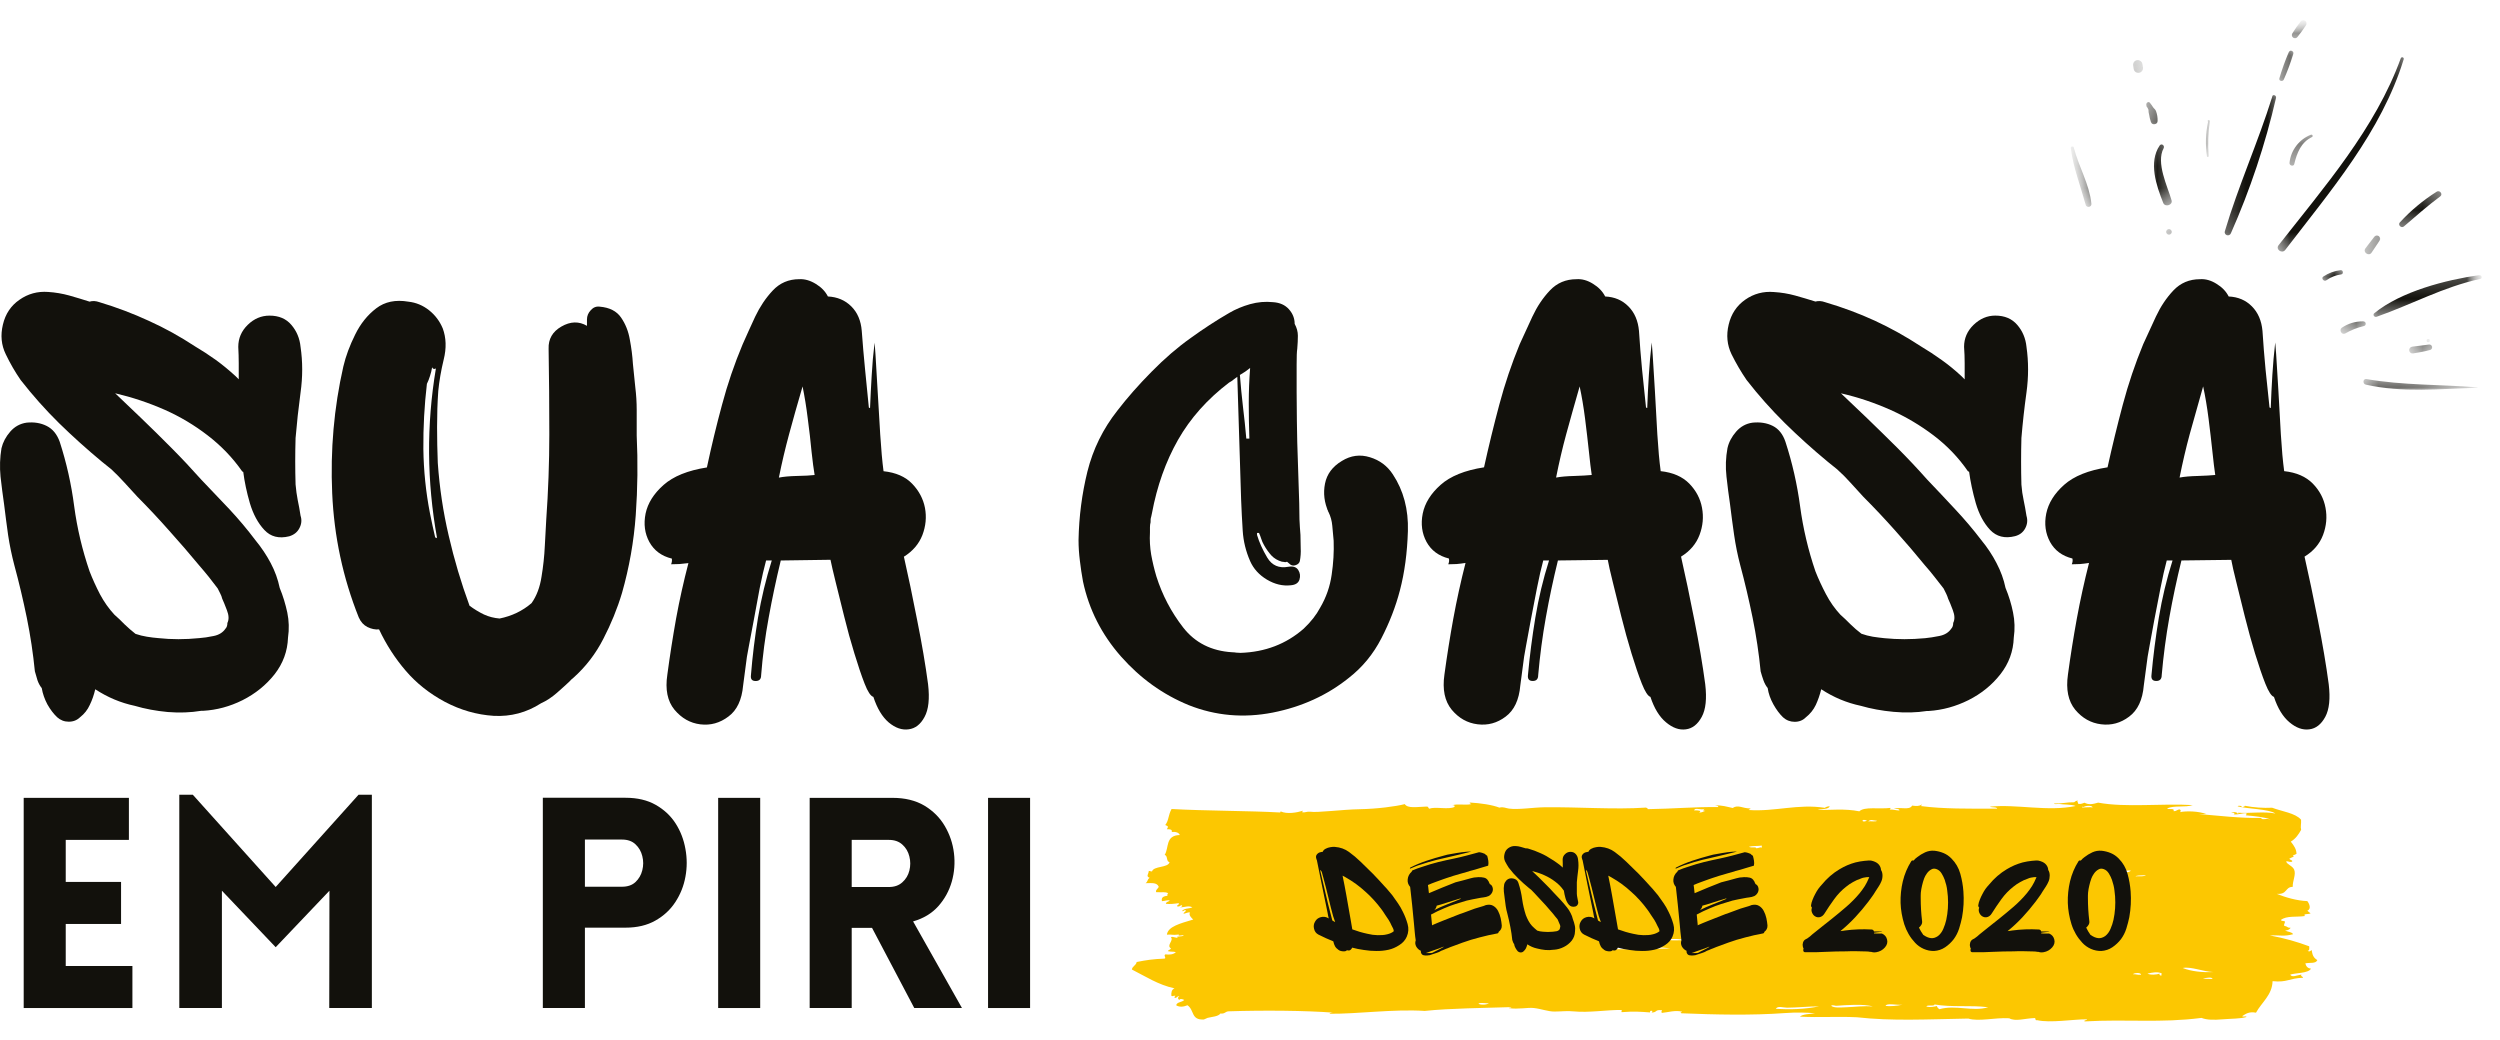 <svg width="113" height="47" viewBox="0 0 113 47" fill="none" xmlns="http://www.w3.org/2000/svg">
<mask id="mask0_76_126" style="mask-type:luminance" maskUnits="userSpaceOnUse" x="100" y="4" width="4" height="7">
<path d="M100.267 4.046H103.124V10.832H100.267V4.046Z" fill="white"/>
</mask>
<g mask="url(#mask0_76_126)">
<mask id="mask1_76_126" style="mask-type:luminance" maskUnits="userSpaceOnUse" x="92" y="-1" width="21" height="22">
<path d="M110.077 -0.081L112.967 17.361L95.791 20.207L92.9 2.767L110.077 -0.081Z" fill="white"/>
</mask>
<g mask="url(#mask1_76_126)">
<mask id="mask2_76_126" style="mask-type:luminance" maskUnits="userSpaceOnUse" x="92" y="-1" width="21" height="22">
<path d="M110.077 -0.081L112.967 17.361L95.791 20.207L92.9 2.767L110.077 -0.081Z" fill="white"/>
</mask>
<g mask="url(#mask2_76_126)">
<path d="M102.71 4.358C102.07 6.414 101.175 8.393 100.562 10.455C100.55 10.491 100.555 10.526 100.571 10.559C100.588 10.593 100.613 10.615 100.649 10.629C100.684 10.642 100.719 10.642 100.754 10.628C100.789 10.614 100.814 10.59 100.831 10.556C101.707 8.578 102.389 6.534 102.877 4.426C102.905 4.312 102.738 4.244 102.702 4.359L102.71 4.358Z" fill="#12110C"/>
</g>
</g>
</g>
<mask id="mask3_76_126" style="mask-type:luminance" maskUnits="userSpaceOnUse" x="102" y="2" width="7" height="10">
<path d="M102.767 2.26H108.839V11.546H102.767V2.26Z" fill="white"/>
</mask>
<g mask="url(#mask3_76_126)">
<mask id="mask4_76_126" style="mask-type:luminance" maskUnits="userSpaceOnUse" x="92" y="-1" width="21" height="22">
<path d="M110.077 -0.081L112.967 17.361L95.791 20.207L92.9 2.767L110.077 -0.081Z" fill="white"/>
</mask>
<g mask="url(#mask4_76_126)">
<mask id="mask5_76_126" style="mask-type:luminance" maskUnits="userSpaceOnUse" x="92" y="-1" width="21" height="22">
<path d="M110.077 -0.081L112.967 17.361L95.791 20.207L92.9 2.767L110.077 -0.081Z" fill="white"/>
</mask>
<g mask="url(#mask5_76_126)">
<path d="M108.517 2.629C107.37 5.805 105.046 8.461 102.991 11.084C102.844 11.27 103.144 11.486 103.291 11.299C105.341 8.625 107.636 5.96 108.648 2.679C108.674 2.597 108.55 2.546 108.521 2.631L108.517 2.629Z" fill="#12110C"/>
</g>
</g>
</g>
<mask id="mask6_76_126" style="mask-type:luminance" maskUnits="userSpaceOnUse" x="97" y="6" width="2" height="4">
<path d="M97.052 6.189H98.481V9.403H97.052V6.189Z" fill="white"/>
</mask>
<g mask="url(#mask6_76_126)">
<mask id="mask7_76_126" style="mask-type:luminance" maskUnits="userSpaceOnUse" x="92" y="-1" width="21" height="22">
<path d="M110.077 -0.081L112.967 17.361L95.791 20.207L92.9 2.767L110.077 -0.081Z" fill="white"/>
</mask>
<g mask="url(#mask7_76_126)">
<mask id="mask8_76_126" style="mask-type:luminance" maskUnits="userSpaceOnUse" x="92" y="-1" width="21" height="22">
<path d="M110.077 -0.081L112.967 17.361L95.791 20.207L92.9 2.767L110.077 -0.081Z" fill="white"/>
</mask>
<g mask="url(#mask8_76_126)">
<path d="M97.619 6.575C97.1 7.336 97.47 8.399 97.779 9.173C97.859 9.378 98.216 9.272 98.156 9.059C97.971 8.416 97.441 7.357 97.796 6.702C97.86 6.582 97.703 6.46 97.619 6.575Z" fill="#12110C"/>
</g>
</g>
</g>
<mask id="mask9_76_126" style="mask-type:luminance" maskUnits="userSpaceOnUse" x="108" y="8" width="3" height="3">
<path d="M108.124 8.332H110.624V10.475H108.124V8.332Z" fill="white"/>
</mask>
<g mask="url(#mask9_76_126)">
<mask id="mask10_76_126" style="mask-type:luminance" maskUnits="userSpaceOnUse" x="92" y="-1" width="21" height="22">
<path d="M110.077 -0.081L112.967 17.361L95.791 20.207L92.9 2.767L110.077 -0.081Z" fill="white"/>
</mask>
<g mask="url(#mask10_76_126)">
<mask id="mask11_76_126" style="mask-type:luminance" maskUnits="userSpaceOnUse" x="92" y="-1" width="21" height="22">
<path d="M110.077 -0.081L112.967 17.361L95.791 20.207L92.9 2.767L110.077 -0.081Z" fill="white"/>
</mask>
<g mask="url(#mask11_76_126)">
<path d="M110.131 8.669C109.515 9.058 108.96 9.522 108.467 10.06C108.374 10.176 108.547 10.331 108.655 10.236C109.201 9.771 109.725 9.301 110.3 8.876C110.438 8.771 110.268 8.569 110.129 8.669H110.131Z" fill="#12110C"/>
</g>
</g>
</g>
<mask id="mask12_76_126" style="mask-type:luminance" maskUnits="userSpaceOnUse" x="106" y="10" width="2" height="2">
<path d="M106.695 10.475H107.766V11.546H106.695V10.475Z" fill="white"/>
</mask>
<g mask="url(#mask12_76_126)">
<mask id="mask13_76_126" style="mask-type:luminance" maskUnits="userSpaceOnUse" x="92" y="-1" width="21" height="22">
<path d="M110.077 -0.081L112.967 17.361L95.791 20.207L92.9 2.767L110.077 -0.081Z" fill="white"/>
</mask>
<g mask="url(#mask13_76_126)">
<mask id="mask14_76_126" style="mask-type:luminance" maskUnits="userSpaceOnUse" x="92" y="-1" width="21" height="22">
<path d="M110.077 -0.081L112.967 17.361L95.791 20.207L92.9 2.767L110.077 -0.081Z" fill="white"/>
</mask>
<g mask="url(#mask14_76_126)">
<path d="M107.315 10.706L106.918 11.225C106.784 11.399 107.07 11.604 107.193 11.422L107.556 10.879C107.58 10.845 107.588 10.809 107.581 10.769C107.574 10.728 107.554 10.696 107.521 10.672C107.488 10.649 107.451 10.64 107.411 10.647C107.37 10.653 107.338 10.674 107.315 10.706Z" fill="#12110C"/>
</g>
</g>
</g>
<mask id="mask15_76_126" style="mask-type:luminance" maskUnits="userSpaceOnUse" x="104" y="11" width="2" height="2">
<path d="M104.91 11.903H105.981V12.975H104.91V11.903Z" fill="white"/>
</mask>
<g mask="url(#mask15_76_126)">
<mask id="mask16_76_126" style="mask-type:luminance" maskUnits="userSpaceOnUse" x="92" y="-1" width="21" height="22">
<path d="M110.077 -0.081L112.967 17.361L95.791 20.207L92.9 2.767L110.077 -0.081Z" fill="white"/>
</mask>
<g mask="url(#mask16_76_126)">
<mask id="mask17_76_126" style="mask-type:luminance" maskUnits="userSpaceOnUse" x="92" y="-1" width="21" height="22">
<path d="M110.077 -0.081L112.967 17.361L95.791 20.207L92.9 2.767L110.077 -0.081Z" fill="white"/>
</mask>
<g mask="url(#mask17_76_126)">
<path d="M105.801 12.21C105.515 12.243 105.252 12.34 105.013 12.5C104.899 12.578 105.04 12.748 105.154 12.667C105.358 12.524 105.585 12.434 105.832 12.401C105.884 12.383 105.906 12.347 105.896 12.292C105.888 12.239 105.856 12.211 105.801 12.21Z" fill="#12110C"/>
</g>
</g>
</g>
<mask id="mask18_76_126" style="mask-type:luminance" maskUnits="userSpaceOnUse" x="107" y="12" width="6" height="3">
<path d="M107.053 12.26H112.41V14.403H107.053V12.26Z" fill="white"/>
</mask>
<g mask="url(#mask18_76_126)">
<mask id="mask19_76_126" style="mask-type:luminance" maskUnits="userSpaceOnUse" x="92" y="-1" width="21" height="22">
<path d="M110.077 -0.081L112.967 17.361L95.791 20.207L92.9 2.767L110.077 -0.081Z" fill="white"/>
</mask>
<g mask="url(#mask19_76_126)">
<mask id="mask20_76_126" style="mask-type:luminance" maskUnits="userSpaceOnUse" x="92" y="-1" width="21" height="22">
<path d="M110.077 -0.081L112.967 17.361L95.791 20.207L92.9 2.767L110.077 -0.081Z" fill="white"/>
</mask>
<g mask="url(#mask20_76_126)">
<path d="M112.07 12.433C110.548 12.652 108.531 13.17 107.32 14.156C107.229 14.23 107.324 14.354 107.421 14.319C109.005 13.764 110.429 12.973 112.099 12.609C112.154 12.601 112.176 12.568 112.168 12.514C112.158 12.46 112.127 12.437 112.071 12.446L112.07 12.433Z" fill="#12110C"/>
</g>
</g>
</g>
<mask id="mask21_76_126" style="mask-type:luminance" maskUnits="userSpaceOnUse" x="109" y="15" width="1" height="1">
<path d="M109.554 15.118H109.911V15.475H109.554V15.118Z" fill="white"/>
</mask>
<g mask="url(#mask21_76_126)">
<mask id="mask22_76_126" style="mask-type:luminance" maskUnits="userSpaceOnUse" x="92" y="-1" width="21" height="22">
<path d="M110.079 -0.081L112.969 17.361L95.793 20.207L92.903 2.767L110.079 -0.081Z" fill="white"/>
</mask>
<g mask="url(#mask22_76_126)">
<mask id="mask23_76_126" style="mask-type:luminance" maskUnits="userSpaceOnUse" x="92" y="-1" width="21" height="22">
<path d="M110.079 -0.081L112.969 17.361L95.793 20.207L92.903 2.767L110.079 -0.081Z" fill="white"/>
</mask>
<g mask="url(#mask23_76_126)">
<path d="M109.685 15.406C109.694 15.454 109.72 15.475 109.769 15.466C109.816 15.458 109.836 15.43 109.827 15.383C109.82 15.335 109.793 15.316 109.745 15.324C109.698 15.331 109.677 15.359 109.685 15.406Z" fill="#12110C"/>
</g>
</g>
</g>
<mask id="mask24_76_126" style="mask-type:luminance" maskUnits="userSpaceOnUse" x="105" y="14" width="3" height="2">
<path d="M105.624 14.403H107.052V15.117H105.624V14.403Z" fill="white"/>
</mask>
<g mask="url(#mask24_76_126)">
<mask id="mask25_76_126" style="mask-type:luminance" maskUnits="userSpaceOnUse" x="92" y="-1" width="21" height="22">
<path d="M110.077 -0.081L112.967 17.361L95.791 20.207L92.9 2.767L110.077 -0.081Z" fill="white"/>
</mask>
<g mask="url(#mask25_76_126)">
<mask id="mask26_76_126" style="mask-type:luminance" maskUnits="userSpaceOnUse" x="92" y="-1" width="21" height="22">
<path d="M110.077 -0.081L112.967 17.361L95.791 20.207L92.9 2.767L110.077 -0.081Z" fill="white"/>
</mask>
<g mask="url(#mask26_76_126)">
<path d="M106.806 14.524C106.455 14.524 106.134 14.622 105.842 14.819C105.714 14.926 105.849 15.156 106.003 15.073C106.266 14.921 106.547 14.81 106.843 14.739C106.872 14.735 106.896 14.721 106.912 14.696C106.929 14.672 106.936 14.646 106.93 14.616C106.926 14.587 106.911 14.563 106.887 14.547C106.863 14.528 106.837 14.523 106.808 14.527L106.806 14.524Z" fill="#12110C"/>
</g>
</g>
</g>
<mask id="mask27_76_126" style="mask-type:luminance" maskUnits="userSpaceOnUse" x="106" y="16" width="7" height="2">
<path d="M106.695 16.903H112.052V17.617H106.695V16.903Z" fill="white"/>
</mask>
<g mask="url(#mask27_76_126)">
<mask id="mask28_76_126" style="mask-type:luminance" maskUnits="userSpaceOnUse" x="92" y="-1" width="21" height="22">
<path d="M110.077 -0.081L112.967 17.361L95.791 20.207L92.9 2.767L110.077 -0.081Z" fill="white"/>
</mask>
<g mask="url(#mask28_76_126)">
<mask id="mask29_76_126" style="mask-type:luminance" maskUnits="userSpaceOnUse" x="92" y="-1" width="21" height="22">
<path d="M110.077 -0.081L112.967 17.361L95.791 20.207L92.9 2.767L110.077 -0.081Z" fill="white"/>
</mask>
<g mask="url(#mask29_76_126)">
<path d="M111.98 17.507C110.303 17.376 108.615 17.419 106.963 17.134C106.799 17.107 106.781 17.352 106.935 17.386C108.6 17.761 110.292 17.574 111.977 17.529C111.977 17.529 111.993 17.508 111.973 17.508L111.98 17.507Z" fill="#12110C"/>
</g>
</g>
</g>
<mask id="mask30_76_126" style="mask-type:luminance" maskUnits="userSpaceOnUse" x="102" y="2" width="2" height="2">
<path d="M102.767 2.26H103.839V3.689H102.767V2.26Z" fill="white"/>
</mask>
<g mask="url(#mask30_76_126)">
<mask id="mask31_76_126" style="mask-type:luminance" maskUnits="userSpaceOnUse" x="92" y="-1" width="21" height="22">
<path d="M110.077 -0.081L112.967 17.361L95.791 20.207L92.9 2.767L110.077 -0.081Z" fill="white"/>
</mask>
<g mask="url(#mask31_76_126)">
<mask id="mask32_76_126" style="mask-type:luminance" maskUnits="userSpaceOnUse" x="92" y="-1" width="21" height="22">
<path d="M110.077 -0.081L112.967 17.361L95.791 20.207L92.9 2.767L110.077 -0.081Z" fill="white"/>
</mask>
<g mask="url(#mask32_76_126)">
<path d="M103.451 2.359C103.286 2.747 103.144 3.143 103.025 3.548C102.999 3.668 103.181 3.7 103.226 3.597C103.393 3.219 103.537 2.832 103.657 2.437C103.698 2.306 103.501 2.225 103.455 2.362L103.451 2.359Z" fill="#12110C"/>
</g>
</g>
</g>
<mask id="mask33_76_126" style="mask-type:luminance" maskUnits="userSpaceOnUse" x="103" y="0" width="2" height="2">
<path d="M103.481 0.832H104.552V1.903H103.481V0.832Z" fill="white"/>
</mask>
<g mask="url(#mask33_76_126)">
<mask id="mask34_76_126" style="mask-type:luminance" maskUnits="userSpaceOnUse" x="92" y="-1" width="21" height="22">
<path d="M110.077 -0.081L112.967 17.361L95.791 20.207L92.9 2.767L110.077 -0.081Z" fill="white"/>
</mask>
<g mask="url(#mask34_76_126)">
<mask id="mask35_76_126" style="mask-type:luminance" maskUnits="userSpaceOnUse" x="92" y="-1" width="21" height="22">
<path d="M110.077 -0.081L112.967 17.361L95.791 20.207L92.9 2.767L110.077 -0.081Z" fill="white"/>
</mask>
<g mask="url(#mask35_76_126)">
<path d="M103.986 0.974C103.852 1.146 103.728 1.324 103.614 1.508C103.594 1.541 103.587 1.575 103.594 1.613C103.601 1.649 103.619 1.68 103.65 1.701C103.681 1.723 103.716 1.732 103.753 1.726C103.791 1.72 103.82 1.704 103.844 1.673C103.982 1.504 104.109 1.328 104.228 1.146C104.251 1.112 104.26 1.076 104.253 1.035C104.246 0.995 104.226 0.963 104.193 0.939C104.159 0.916 104.123 0.907 104.083 0.914C104.042 0.921 104.011 0.941 103.986 0.974Z" fill="#12110C"/>
</g>
</g>
</g>
<mask id="mask36_76_126" style="mask-type:luminance" maskUnits="userSpaceOnUse" x="96" y="4" width="2" height="2">
<path d="M96.697 4.403H97.768V5.832H96.697V4.403Z" fill="white"/>
</mask>
<g mask="url(#mask36_76_126)">
<mask id="mask37_76_126" style="mask-type:luminance" maskUnits="userSpaceOnUse" x="92" y="-1" width="21" height="22">
<path d="M110.079 -0.081L112.969 17.361L95.793 20.207L92.903 2.767L110.079 -0.081Z" fill="white"/>
</mask>
<g mask="url(#mask37_76_126)">
<mask id="mask38_76_126" style="mask-type:luminance" maskUnits="userSpaceOnUse" x="92" y="-1" width="21" height="22">
<path d="M110.079 -0.081L112.969 17.361L95.793 20.207L92.903 2.767L110.079 -0.081Z" fill="white"/>
</mask>
<g mask="url(#mask38_76_126)">
<path d="M97.006 4.78C97.035 4.827 97.122 4.935 97.112 5.002C97.111 5.056 97.121 5.109 97.137 5.161C97.158 5.282 97.178 5.396 97.221 5.514C97.252 5.595 97.309 5.627 97.394 5.613C97.478 5.599 97.522 5.55 97.525 5.463C97.528 5.311 97.504 5.163 97.451 5.021C97.423 4.944 97.359 4.911 97.316 4.844C97.274 4.776 97.228 4.71 97.178 4.649C97.098 4.547 96.966 4.684 97.027 4.773L97.006 4.78Z" fill="#12110C"/>
</g>
</g>
</g>
<mask id="mask39_76_126" style="mask-type:luminance" maskUnits="userSpaceOnUse" x="96" y="2" width="2" height="2">
<path d="M96.339 2.617H97.053V3.331H96.339V2.617Z" fill="white"/>
</mask>
<g mask="url(#mask39_76_126)">
<mask id="mask40_76_126" style="mask-type:luminance" maskUnits="userSpaceOnUse" x="92" y="-1" width="21" height="22">
<path d="M110.077 -0.081L112.967 17.361L95.791 20.207L92.9 2.767L110.077 -0.081Z" fill="white"/>
</mask>
<g mask="url(#mask40_76_126)">
<mask id="mask41_76_126" style="mask-type:luminance" maskUnits="userSpaceOnUse" x="92" y="-1" width="21" height="22">
<path d="M110.077 -0.081L112.967 17.361L95.791 20.207L92.9 2.767L110.077 -0.081Z" fill="white"/>
</mask>
<g mask="url(#mask41_76_126)">
<path d="M96.416 2.958L96.442 3.115C96.452 3.173 96.48 3.219 96.527 3.254C96.576 3.287 96.628 3.3 96.686 3.29C96.744 3.28 96.79 3.252 96.825 3.205C96.858 3.156 96.871 3.104 96.861 3.046L96.836 2.894C96.826 2.836 96.797 2.79 96.749 2.757C96.702 2.722 96.649 2.709 96.592 2.719C96.534 2.729 96.488 2.758 96.453 2.806C96.42 2.853 96.407 2.906 96.417 2.963L96.416 2.958Z" fill="#12110C"/>
</g>
</g>
</g>
<mask id="mask42_76_126" style="mask-type:luminance" maskUnits="userSpaceOnUse" x="97" y="10" width="2" height="1">
<path d="M97.768 10.117H98.482V10.832H97.768V10.117Z" fill="white"/>
</mask>
<g mask="url(#mask42_76_126)">
<mask id="mask43_76_126" style="mask-type:luminance" maskUnits="userSpaceOnUse" x="92" y="-1" width="21" height="22">
<path d="M110.079 -0.081L112.969 17.361L95.793 20.207L92.903 2.767L110.079 -0.081Z" fill="white"/>
</mask>
<g mask="url(#mask43_76_126)">
<mask id="mask44_76_126" style="mask-type:luminance" maskUnits="userSpaceOnUse" x="92" y="-1" width="21" height="22">
<path d="M110.079 -0.081L112.969 17.361L95.793 20.207L92.903 2.767L110.079 -0.081Z" fill="white"/>
</mask>
<g mask="url(#mask44_76_126)">
<path d="M97.912 10.501C97.919 10.536 97.936 10.562 97.963 10.583C97.991 10.604 98.023 10.611 98.057 10.606C98.092 10.6 98.12 10.582 98.139 10.554C98.16 10.526 98.167 10.494 98.162 10.461C98.156 10.426 98.139 10.399 98.11 10.378C98.082 10.359 98.05 10.35 98.016 10.356C97.982 10.361 97.955 10.38 97.934 10.408C97.915 10.435 97.906 10.468 97.912 10.501Z" fill="#12110C"/>
</g>
</g>
</g>
<mask id="mask45_76_126" style="mask-type:luminance" maskUnits="userSpaceOnUse" x="99" y="5" width="1" height="3">
<path d="M99.553 5.117H99.91V7.26H99.553V5.117Z" fill="white"/>
</mask>
<g mask="url(#mask45_76_126)">
<mask id="mask46_76_126" style="mask-type:luminance" maskUnits="userSpaceOnUse" x="92" y="-1" width="21" height="22">
<path d="M110.077 -0.081L112.967 17.361L95.791 20.207L92.9 2.767L110.077 -0.081Z" fill="white"/>
</mask>
<g mask="url(#mask46_76_126)">
<mask id="mask47_76_126" style="mask-type:luminance" maskUnits="userSpaceOnUse" x="92" y="-1" width="21" height="22">
<path d="M110.077 -0.081L112.967 17.361L95.791 20.207L92.9 2.767L110.077 -0.081Z" fill="white"/>
</mask>
<g mask="url(#mask47_76_126)">
<path d="M99.807 5.497C99.695 6.016 99.678 6.537 99.754 7.063C99.759 7.09 99.775 7.101 99.8 7.097C99.826 7.091 99.838 7.076 99.833 7.051C99.791 6.526 99.808 6.003 99.885 5.483C99.896 5.419 99.794 5.407 99.783 5.472L99.807 5.497Z" fill="#12110C"/>
</g>
</g>
</g>
<mask id="mask48_76_126" style="mask-type:luminance" maskUnits="userSpaceOnUse" x="103" y="5" width="2" height="3">
<path d="M103.481 5.832H104.552V7.617H103.481V5.832Z" fill="white"/>
</mask>
<g mask="url(#mask48_76_126)">
<mask id="mask49_76_126" style="mask-type:luminance" maskUnits="userSpaceOnUse" x="92" y="-1" width="21" height="22">
<path d="M110.077 -0.081L112.967 17.361L95.791 20.207L92.9 2.767L110.077 -0.081Z" fill="white"/>
</mask>
<g mask="url(#mask49_76_126)">
<mask id="mask50_76_126" style="mask-type:luminance" maskUnits="userSpaceOnUse" x="92" y="-1" width="21" height="22">
<path d="M110.077 -0.081L112.967 17.361L95.791 20.207L92.9 2.767L110.077 -0.081Z" fill="white"/>
</mask>
<g mask="url(#mask50_76_126)">
<path d="M104.459 6.087C104.19 6.191 103.968 6.359 103.792 6.589C103.618 6.819 103.515 7.077 103.485 7.365C103.476 7.488 103.671 7.542 103.7 7.416C103.824 6.906 104.007 6.43 104.507 6.191C104.533 6.173 104.54 6.148 104.526 6.119C104.512 6.09 104.49 6.08 104.459 6.087Z" fill="#12110C"/>
</g>
</g>
</g>
<mask id="mask51_76_126" style="mask-type:luminance" maskUnits="userSpaceOnUse" x="108" y="15" width="3" height="2">
<path d="M108.838 15.474H110.267V16.189H108.838V15.474Z" fill="white"/>
</mask>
<g mask="url(#mask51_76_126)">
<mask id="mask52_76_126" style="mask-type:luminance" maskUnits="userSpaceOnUse" x="92" y="-1" width="21" height="22">
<path d="M110.077 -0.081L112.967 17.361L95.791 20.207L92.9 2.767L110.077 -0.081Z" fill="white"/>
</mask>
<g mask="url(#mask52_76_126)">
<mask id="mask53_76_126" style="mask-type:luminance" maskUnits="userSpaceOnUse" x="92" y="-1" width="21" height="22">
<path d="M110.077 -0.081L112.967 17.361L95.791 20.207L92.9 2.767L110.077 -0.081Z" fill="white"/>
</mask>
<g mask="url(#mask53_76_126)">
<path d="M109.785 15.573C109.534 15.615 109.279 15.632 109.024 15.671C108.982 15.678 108.948 15.699 108.923 15.734C108.898 15.769 108.89 15.806 108.897 15.848C108.904 15.89 108.925 15.924 108.958 15.949C108.993 15.974 109.032 15.982 109.074 15.975C109.328 15.933 109.58 15.892 109.827 15.822C109.862 15.816 109.889 15.8 109.91 15.772C109.929 15.742 109.936 15.712 109.931 15.677C109.925 15.643 109.908 15.615 109.88 15.596C109.851 15.575 109.82 15.568 109.785 15.573Z" fill="#12110C"/>
</g>
</g>
</g>
<mask id="mask54_76_126" style="mask-type:luminance" maskUnits="userSpaceOnUse" x="93" y="6" width="2" height="4">
<path d="M93.482 6.546H94.554V9.403H93.482V6.546Z" fill="white"/>
</mask>
<g mask="url(#mask54_76_126)">
<mask id="mask55_76_126" style="mask-type:luminance" maskUnits="userSpaceOnUse" x="92" y="-1" width="21" height="22">
<path d="M110.079 -0.081L112.969 17.361L95.793 20.207L92.903 2.767L110.079 -0.081Z" fill="white"/>
</mask>
<g mask="url(#mask55_76_126)">
<mask id="mask56_76_126" style="mask-type:luminance" maskUnits="userSpaceOnUse" x="92" y="-1" width="21" height="22">
<path d="M110.079 -0.081L112.969 17.361L95.793 20.207L92.903 2.767L110.079 -0.081Z" fill="white"/>
</mask>
<g mask="url(#mask56_76_126)">
<path d="M93.601 6.703C93.71 7.57 94.037 8.4 94.268 9.241C94.273 9.277 94.291 9.307 94.322 9.328C94.351 9.35 94.385 9.357 94.421 9.351C94.457 9.346 94.487 9.328 94.509 9.297C94.53 9.268 94.538 9.234 94.531 9.198C94.434 8.311 93.959 7.535 93.737 6.68C93.729 6.635 93.703 6.616 93.658 6.624C93.612 6.631 93.594 6.657 93.601 6.703Z" fill="#12110C"/>
</g>
</g>
</g>
<path fill-rule="evenodd" clip-rule="evenodd" d="M102.631 37.038C102.326 36.93 101.92 36.888 101.507 36.853C101.535 36.832 101.546 36.799 101.542 36.757C101.31 36.749 101.214 36.83 100.963 36.81C101.041 36.76 100.978 36.718 100.854 36.739C100.925 36.676 101.15 36.714 101.144 36.784C101.19 36.778 101.18 36.736 101.144 36.736C101.733 36.768 102.341 36.669 102.847 36.771C102.55 36.563 101.588 36.567 101.141 36.447C101.169 36.392 101.366 36.422 101.323 36.495C101.371 36.47 101.458 36.47 101.468 36.421C101.861 36.499 102.308 36.53 102.7 36.509C103.147 36.68 103.751 36.749 104.008 37.051C104.023 37.247 103.972 37.351 104.011 37.509C103.897 37.713 103.768 37.908 103.544 38.042C103.703 38.239 103.795 38.388 103.802 38.593C103.754 38.632 103.535 38.681 103.694 38.714C103.619 38.745 103.542 38.773 103.478 38.812C103.496 38.875 103.678 38.892 103.587 38.954C103.461 38.975 103.447 38.921 103.334 38.933C103.361 39.074 103.627 39.133 103.698 39.314C103.786 39.539 103.622 39.808 103.631 40.086C103.277 40.087 103.403 40.441 102.91 40.402C103.283 40.557 103.827 40.715 104.289 40.729C104.372 40.827 104.491 41.085 104.291 41.163C104.335 41.206 104.388 41.244 104.438 41.281C104.362 41.341 104.068 41.284 104.185 41.404C103.823 41.463 103.355 41.378 103.1 41.58C103.104 41.641 103.235 41.618 103.281 41.651C103.292 41.712 103.214 41.792 103.246 41.844C103.45 41.894 103.35 41.934 103.537 41.937C103.492 42.004 103.424 42.056 103.284 42.06C103.396 42.121 103.598 42.121 103.648 42.226C103.235 42.34 103.055 42.262 102.598 42.282C103.253 42.403 103.839 42.572 104.376 42.773C104.383 42.879 104.39 42.983 104.305 42.967C104.374 43.042 104.428 42.986 104.485 42.941C104.526 43.148 104.545 43.275 104.743 43.396C104.671 43.568 104.418 43.499 104.201 43.544C104.233 43.66 104.283 43.763 104.456 43.783C104.343 44.002 103.726 43.971 103.516 44.055C103.599 44.199 103.825 44.078 104.023 44.051C103.973 44.148 104.103 44.126 104.097 44.194C103.452 44.218 103.394 44.416 102.72 44.349C102.704 44.975 102.228 45.303 101.971 45.773C101.656 45.715 101.518 45.821 101.356 45.923C101.339 45.99 101.553 45.902 101.537 45.969C101.254 46.053 100.857 46.04 100.451 46.074C100.073 46.106 99.753 46.106 99.509 46.009C97.644 46.248 96.182 46.059 94.22 46.168C94.188 46.092 94.34 46.135 94.328 46.072C93.725 46.069 92.669 46.249 92.082 46.112C91.966 46.135 92.031 46.034 91.973 46.016C91.515 46.03 91.102 46.185 90.813 46.025C90.162 45.988 89.439 46.185 88.965 46.039C87.062 46.072 85.527 46.159 83.929 45.98C83.019 45.937 82.275 45.999 81.356 45.952C81.486 45.836 81.789 45.835 82.044 45.803C81.709 45.762 81.164 45.755 80.703 45.789C79.166 45.901 77.563 45.864 75.993 45.8C75.921 45.744 76.002 45.772 76.03 45.727C75.72 45.649 75.396 45.757 75.124 45.782C75.056 45.737 75.119 45.722 75.123 45.662C74.813 45.631 74.904 45.734 74.725 45.761C74.556 45.783 74.774 45.698 74.653 45.688C74.575 45.679 74.583 45.723 74.58 45.762C74.164 45.729 73.832 45.707 73.348 45.747C73.199 45.76 73.376 45.687 73.276 45.651C72.666 45.642 71.801 45.783 71.138 45.715C70.823 45.684 70.624 45.719 70.268 45.722C69.964 45.725 69.667 45.598 69.325 45.562C69.044 45.531 68.627 45.63 68.202 45.568C68.21 45.535 68.311 45.56 68.311 45.521C67.077 45.564 65.565 45.57 64.399 45.694C62.991 45.602 61.362 45.835 60.088 45.822C60.119 45.786 60.179 45.769 60.269 45.772C59.023 45.676 57.111 45.659 55.523 45.712C55.373 45.726 55.368 45.835 55.162 45.811C55.066 45.949 54.774 45.959 54.583 46.008C54.549 46.016 54.441 46.08 54.402 46.082C53.824 46.106 53.996 45.662 53.673 45.437C53.502 45.508 53.325 45.535 53.166 45.441C53.178 45.289 53.442 45.303 53.525 45.199C53.479 45.164 53.323 45.121 53.309 45.2C53.227 45.151 53.228 45.075 53.308 45.031C53.179 45.019 53.22 45.116 53.092 45.105C53.075 45.055 53.115 45.041 53.126 45.008C53.011 44.995 53.015 45.054 52.945 45.01C52.935 44.86 52.955 44.729 53.089 44.673C52.359 44.519 51.769 44.129 51.161 43.822C51.178 43.672 51.36 43.633 51.376 43.483C51.819 43.395 52.105 43.35 52.642 43.329C52.729 43.282 52.575 43.195 52.677 43.137C52.829 43.159 53.043 43.152 53.149 43.036C53.015 43.003 52.949 43.029 52.786 42.992C52.81 42.934 52.906 42.926 52.93 42.87C52.7 42.732 53.066 42.517 52.926 42.364C52.987 42.309 53.131 42.403 53.252 42.386C53.061 42.312 53.446 42.343 53.505 42.289C53.489 42.238 53.202 42.343 53.287 42.241C52.926 42.28 53.032 42.226 52.744 42.247C52.787 41.88 53.346 41.739 53.934 41.563C53.852 41.491 53.715 41.351 53.788 41.252C53.737 41.206 53.584 41.294 53.498 41.302C53.498 41.23 53.591 41.22 53.605 41.157C53.52 41.099 53.538 41.193 53.425 41.182C53.531 41.04 53.728 41.086 53.894 41.011C53.729 40.92 53.557 41.007 53.351 41.015C53.366 40.977 53.464 40.993 53.424 40.919C53.32 40.914 53.352 40.999 53.206 40.967C53.188 40.892 53.316 40.912 53.277 40.822C53.09 40.852 52.863 40.874 52.698 40.852C52.697 40.762 52.824 40.758 52.878 40.705C52.758 40.666 52.673 40.73 52.517 40.732C52.501 40.627 52.5 40.515 52.768 40.49C52.755 40.434 52.773 40.397 52.803 40.369C52.651 40.302 52.585 40.342 52.26 40.326C52.202 40.217 52.409 40.136 52.366 40.059C52.267 39.885 52.065 39.917 51.784 39.92C51.9 39.822 51.846 39.761 51.963 39.678C51.783 39.606 51.917 39.517 51.925 39.366C51.989 39.362 52.002 39.395 52.07 39.388C52.153 39.132 52.786 39.235 52.864 38.974C52.697 38.926 52.8 38.695 52.644 38.639C52.846 38.324 52.665 37.759 53.326 37.743C53.287 37.64 53.17 37.591 52.963 37.602C52.995 37.492 52.885 37.477 52.744 37.483C52.803 37.361 52.825 37.353 52.67 37.291C52.835 37.079 52.793 36.867 52.955 36.567C54.452 36.652 56.529 36.647 57.847 36.724C57.882 36.722 57.875 36.694 57.884 36.675C58.171 36.809 58.615 36.731 58.898 36.644C58.878 36.664 58.86 36.683 58.863 36.717C59.021 36.732 59.065 36.673 59.224 36.69C59.535 36.74 60.691 36.59 61.433 36.577C62.249 36.563 63.097 36.45 63.496 36.346C63.626 36.551 64.042 36.471 64.475 36.457C64.586 36.447 64.538 36.545 64.622 36.553C64.844 36.446 65.488 36.611 65.744 36.472C65.766 36.41 65.728 36.386 65.635 36.4C65.891 36.316 66.214 36.41 66.504 36.346C66.48 36.322 66.42 36.322 66.431 36.274C66.927 36.301 67.453 36.38 67.773 36.505C67.949 36.456 68.058 36.53 68.209 36.549C68.64 36.606 69.29 36.496 69.802 36.489C71.383 36.47 72.934 36.601 74.404 36.503C74.428 36.527 74.488 36.527 74.477 36.574C75.624 36.556 76.537 36.47 77.665 36.479C77.674 36.415 77.588 36.418 77.518 36.408C77.807 36.382 78.078 36.471 78.316 36.521C78.567 36.354 78.763 36.545 79.113 36.541C79.134 36.594 79.044 36.574 79.042 36.613C80.221 36.696 81.274 36.322 82.482 36.514C82.529 36.474 82.602 36.449 82.7 36.442C82.666 36.595 82.33 36.551 82.157 36.613C82.712 36.618 83.383 36.538 84.042 36.672C84.27 36.446 84.926 36.583 85.454 36.517C85.463 36.556 85.419 36.559 85.417 36.59C85.589 36.587 85.692 36.63 85.853 36.634C85.855 36.552 85.717 36.565 85.599 36.565C85.887 36.445 86.293 36.65 86.43 36.413C86.627 36.442 86.758 36.442 86.865 36.362C86.875 36.4 86.832 36.403 86.829 36.435C87.832 36.567 88.973 36.552 90.272 36.553C90.255 36.46 90.022 36.513 89.946 36.46C91.175 36.34 92.563 36.696 93.821 36.431C93.641 36.355 93.235 36.369 93.096 36.34C93.02 36.326 92.859 36.372 92.843 36.318C93.256 36.327 93.398 36.256 93.749 36.263C93.805 36.235 93.823 36.184 93.929 36.189C93.85 36.239 93.947 36.258 93.93 36.333C94.086 36.357 94.131 36.305 94.219 36.283C94.418 36.389 94.601 36.347 94.835 36.279C96.092 36.511 97.698 36.306 99.111 36.39C98.77 36.509 98.263 36.39 97.952 36.544C98.015 36.606 98.312 36.511 98.244 36.662C98.398 36.676 98.39 36.583 98.532 36.588C98.58 36.619 98.58 36.676 98.534 36.708C98.828 36.65 99.374 36.661 99.729 36.796C99.622 36.796 99.513 36.797 99.403 36.797C100.156 36.856 101.32 36.996 102.195 36.969C102.274 37.092 102.348 36.973 102.631 37.038ZM76.579 36.632C76.758 36.619 76.948 36.647 76.797 36.726C76.943 36.735 76.981 36.672 77.086 36.652C76.932 36.651 76.999 36.598 77.048 36.556C76.909 36.644 76.6 36.472 76.579 36.632ZM94.185 36.475C94.139 36.471 94.111 36.439 94.113 36.499C94.298 36.495 94.475 36.474 94.584 36.496C94.573 36.394 94.27 36.411 94.185 36.475ZM84.189 37.079C84.155 37.167 84.393 37.13 84.371 37.078C84.282 37.077 84.259 37.033 84.189 37.079ZM84.443 37.125C84.566 37.109 84.781 37.155 84.842 37.099C84.648 37.086 84.568 37.021 84.443 37.125ZM79.054 38.272C79.157 38.345 79.362 38.254 79.381 38.342C79.488 38.343 79.565 38.271 79.635 38.317C79.635 38.285 79.635 38.253 79.633 38.221C79.455 38.247 79.206 38.229 79.054 38.272ZM96.019 39.444C96.127 39.42 96.282 39.425 96.307 39.346C96.166 39.349 95.989 39.33 96.019 39.444ZM96.817 39.607C97.319 39.558 96.6 39.538 96.528 39.609C96.648 39.603 96.743 39.614 96.817 39.607ZM63.968 41.175C63.996 41.195 64.188 41.199 64.184 41.127C64.088 41.128 63.971 41.114 63.968 41.175ZM74.774 42.489C74.82 42.4 74.558 42.396 74.519 42.443C74.661 42.42 74.612 42.527 74.774 42.489ZM75.353 42.485C75.675 42.527 75.943 42.484 76.331 42.502C76.133 42.469 75.554 42.393 75.353 42.485ZM77.238 42.495C77.181 42.494 77.112 42.499 77.129 42.448C76.909 42.499 76.575 42.445 76.403 42.453C76.802 42.533 76.991 42.551 77.238 42.495ZM73.433 42.621C73.188 42.66 72.841 42.558 72.746 42.65C73.171 42.714 74.11 42.739 74.593 42.635C74.21 42.611 73.976 42.554 73.615 42.594C73.897 42.682 73.364 42.565 73.361 42.572C73.401 42.577 73.418 42.6 73.433 42.621ZM77.492 42.59C77.577 42.59 77.66 42.589 77.744 42.587C77.76 42.491 77.499 42.55 77.492 42.59ZM74.701 42.635C74.679 42.636 74.66 42.639 74.667 42.658C74.824 42.671 75.318 42.639 74.919 42.633C74.844 42.58 74.802 42.656 74.738 42.611C74.735 42.596 74.732 42.582 74.701 42.586C74.701 42.602 74.701 42.618 74.701 42.635ZM72.638 42.795C72.602 42.842 72.503 42.851 72.458 42.891C73.246 42.929 74.593 42.897 75.501 42.869C74.696 42.739 73.59 42.877 72.638 42.795ZM98.659 43.753C99.031 43.907 99.572 43.963 100.036 43.936C99.562 43.915 99.04 43.679 98.659 43.753ZM97.066 44.006C97.183 44.078 97.49 44.063 97.61 44.003C97.6 44.058 97.619 44.092 97.683 44.098C97.746 44.049 97.655 44.052 97.718 44.002C97.518 43.907 97.305 43.956 97.066 44.006ZM96.415 44.035C96.56 44.027 96.616 44.077 96.777 44.056C96.765 43.933 96.416 43.985 96.415 44.035ZM99.568 44.228C99.686 44.249 99.794 44.245 100.003 44.249C99.999 44.139 99.689 44.208 99.568 44.228ZM67.295 45.336C67.204 45.377 66.943 45.292 66.823 45.363C66.904 45.436 67.242 45.422 67.295 45.336ZM83.055 45.458C82.923 45.478 82.854 45.401 82.766 45.461C82.9 45.57 83.202 45.536 83.454 45.528C83.862 45.515 84.245 45.454 84.65 45.495C84.265 45.363 83.357 45.436 83.055 45.458ZM85.229 45.467C85.389 45.496 85.763 45.468 85.991 45.412C85.724 45.441 85.266 45.323 85.229 45.467ZM87.439 45.401C87.432 45.508 87.086 45.394 87.077 45.5C87.259 45.539 87.388 45.506 87.549 45.474C87.567 45.536 87.578 45.554 87.659 45.616C88.412 45.405 89.144 45.741 89.868 45.528C89.07 45.423 88.235 45.541 87.439 45.401ZM80.773 45.547C80.589 45.547 80.356 45.446 80.266 45.6C80.919 45.638 81.567 45.62 82.222 45.489C81.752 45.486 81.229 45.546 80.773 45.547Z" fill="#FCC701"/>
<path d="M63.586 42.337C63.519 42.493 63.404 42.621 63.245 42.721C63.089 42.822 62.928 42.892 62.765 42.928C62.578 42.97 62.393 42.987 62.207 42.984C62.024 42.984 61.839 42.97 61.649 42.939C61.462 42.914 61.286 42.878 61.119 42.833C61.086 42.904 61.041 42.947 60.985 42.962C60.952 42.966 60.918 42.962 60.885 42.95C60.851 42.984 60.812 43.001 60.767 43.001C60.723 43.003 60.675 43.001 60.628 42.989C60.583 42.982 60.541 42.966 60.505 42.939C60.43 42.888 60.377 42.832 60.343 42.772C60.31 42.709 60.283 42.635 60.265 42.548C60.149 42.501 60.036 42.452 59.925 42.403C59.813 42.352 59.702 42.297 59.59 42.242C59.485 42.186 59.421 42.099 59.395 41.979C59.365 41.861 59.382 41.751 59.445 41.65C59.501 41.55 59.586 41.486 59.702 41.455C59.82 41.425 59.928 41.438 60.025 41.494L60.059 41.516C60.05 41.471 60.042 41.431 60.031 41.393C60.022 41.353 60.015 41.31 60.008 41.265C59.93 40.867 59.848 40.47 59.763 40.071C59.681 39.673 59.601 39.277 59.523 38.882C59.515 38.868 59.509 38.854 59.506 38.843C59.502 38.829 59.498 38.815 59.495 38.804C59.473 38.734 59.481 38.673 59.523 38.62C59.568 38.564 59.621 38.531 59.685 38.52C59.703 38.517 59.72 38.513 59.735 38.508C59.753 38.506 59.77 38.503 59.785 38.503C59.808 38.444 59.852 38.397 59.919 38.363C59.986 38.327 60.06 38.302 60.142 38.291C60.223 38.277 60.29 38.273 60.343 38.28C60.58 38.299 60.791 38.374 60.974 38.508C61.155 38.639 61.331 38.786 61.498 38.949C61.684 39.125 61.868 39.305 62.051 39.49C62.232 39.677 62.409 39.867 62.581 40.06C62.644 40.124 62.704 40.191 62.76 40.261C62.818 40.328 62.877 40.397 62.933 40.467C63.022 40.587 63.107 40.707 63.189 40.83C63.274 40.953 63.348 41.084 63.413 41.22C63.498 41.388 63.569 41.571 63.624 41.767C63.68 41.961 63.666 42.151 63.586 42.337ZM59.741 39.401C59.736 39.39 59.721 39.37 59.696 39.34C59.674 39.306 59.668 39.316 59.679 39.368C59.738 39.617 59.796 39.864 59.852 40.11C59.908 40.353 59.965 40.598 60.025 40.846L60.221 41.605C60.243 41.617 60.265 41.631 60.288 41.645C60.31 41.66 60.329 41.671 60.349 41.678C60.329 41.619 60.31 41.559 60.288 41.499C60.265 41.441 60.246 41.379 60.232 41.315C60.212 41.248 60.187 41.151 60.154 41.02C60.12 40.89 60.084 40.745 60.047 40.584C60.01 40.425 59.971 40.266 59.93 40.11C59.889 39.954 59.852 39.813 59.819 39.686C59.785 39.56 59.759 39.465 59.741 39.401ZM62.765 41.578C62.712 41.499 62.659 41.42 62.603 41.338C62.55 41.252 62.495 41.17 62.436 41.092C62.331 40.951 62.218 40.813 62.096 40.679C61.975 40.545 61.847 40.42 61.711 40.3C61.45 40.058 61.152 39.842 60.818 39.652L60.684 39.58C60.746 39.878 60.804 40.177 60.857 40.478C60.913 40.777 60.964 41.072 61.013 41.365C61.031 41.47 61.049 41.576 61.069 41.684C61.087 41.792 61.105 41.9 61.124 42.007C61.236 42.045 61.348 42.083 61.459 42.119C61.574 42.152 61.691 42.183 61.811 42.208C61.903 42.228 61.981 42.242 62.045 42.253C62.108 42.261 62.185 42.267 62.274 42.27C62.359 42.27 62.432 42.268 62.492 42.264C62.554 42.261 62.626 42.25 62.704 42.23C62.762 42.217 62.817 42.197 62.866 42.175C62.917 42.152 62.962 42.124 62.999 42.091C62.995 42.044 62.984 42 62.966 41.963C62.947 41.922 62.924 41.879 62.899 41.834C62.88 41.794 62.86 41.751 62.838 41.706C62.815 41.658 62.79 41.615 62.765 41.578Z" fill="#12110C"/>
<path d="M63.739 39.217C63.977 39.094 64.225 38.991 64.482 38.905C64.738 38.82 64.995 38.743 65.252 38.676L65.419 38.631C65.564 38.606 65.711 38.58 65.86 38.553C66.008 38.528 66.157 38.509 66.306 38.497C66.34 38.495 66.371 38.492 66.401 38.492C66.435 38.492 66.468 38.492 66.502 38.492C66.364 38.525 66.223 38.562 66.078 38.598C65.935 38.631 65.796 38.665 65.659 38.698C65.416 38.751 65.175 38.807 64.934 38.866C64.695 38.926 64.457 38.997 64.219 39.078C64.137 39.1 64.058 39.128 63.979 39.161C63.901 39.192 63.82 39.226 63.739 39.262C63.72 39.251 63.72 39.237 63.739 39.217ZM67.741 42.119C67.732 42.164 67.71 42.189 67.674 42.192C67.409 42.24 67.145 42.3 66.881 42.37C66.616 42.437 66.359 42.515 66.111 42.605C65.991 42.649 65.871 42.694 65.748 42.739C65.628 42.78 65.51 42.826 65.391 42.878H65.38C65.376 42.882 65.369 42.886 65.358 42.889C65.349 42.889 65.341 42.893 65.33 42.9C65.292 42.92 65.253 42.937 65.213 42.95C65.171 42.962 65.132 42.978 65.096 43.001L65.09 43.006C65.059 43.025 65.006 43.047 64.928 43.073C64.85 43.103 64.775 43.126 64.705 43.146C64.638 43.168 64.604 43.179 64.604 43.179C64.604 43.179 64.595 43.179 64.576 43.179C64.561 43.182 64.546 43.185 64.532 43.185C64.476 43.192 64.418 43.191 64.359 43.179C64.303 43.171 64.261 43.138 64.236 43.079C64.221 43.048 64.217 43.015 64.225 42.978C64.136 42.938 64.064 42.872 64.013 42.783C63.964 42.691 63.957 42.598 63.991 42.504C63.971 42.381 63.957 42.257 63.946 42.13C63.935 42.005 63.924 41.879 63.912 41.756L63.829 40.903L63.739 40.088C63.65 39.987 63.612 39.873 63.628 39.742C63.642 39.608 63.702 39.495 63.806 39.401C63.809 39.394 63.813 39.388 63.818 39.379C63.825 39.368 63.83 39.357 63.834 39.346C63.908 39.312 63.982 39.283 64.058 39.256C64.136 39.227 64.214 39.2 64.292 39.178C64.529 39.097 64.768 39.026 65.006 38.966C65.248 38.908 65.489 38.853 65.732 38.804C65.921 38.764 66.108 38.719 66.295 38.67C66.481 38.619 66.666 38.569 66.853 38.52C66.876 38.524 66.899 38.528 66.926 38.531C66.951 38.535 66.973 38.541 66.993 38.548L67.11 38.592C67.128 38.608 67.146 38.624 67.166 38.642C67.184 38.658 67.202 38.67 67.222 38.682C67.244 38.76 67.261 38.836 67.272 38.91C67.283 38.981 67.28 39.054 67.266 39.128L66.909 39.234C66.831 39.256 66.75 39.281 66.669 39.307C66.587 39.329 66.504 39.351 66.424 39.373C66.404 39.385 66.39 39.39 66.379 39.39C66.29 39.413 66.184 39.443 66.061 39.48C65.941 39.513 65.821 39.549 65.698 39.586C65.578 39.623 65.476 39.657 65.391 39.686C65.305 39.712 65.252 39.731 65.229 39.742C65.118 39.779 65.003 39.82 64.889 39.865C64.773 39.906 64.662 39.951 64.554 39.998L64.543 40.01C64.546 40.032 64.551 40.071 64.56 40.127C64.567 40.183 64.572 40.236 64.576 40.283C64.584 40.328 64.588 40.358 64.588 40.372C64.788 40.287 64.987 40.204 65.185 40.121C65.382 40.04 65.582 39.959 65.787 39.881C65.902 39.852 66.018 39.823 66.133 39.792C66.248 39.763 66.364 39.731 66.479 39.697L66.574 39.675C66.615 39.664 66.655 39.658 66.697 39.658C66.737 39.655 66.778 39.651 66.82 39.647C66.912 39.644 66.998 39.651 67.076 39.669C67.157 39.685 67.223 39.735 67.272 39.82C67.283 39.828 67.288 39.837 67.288 39.848C67.291 39.856 67.296 39.865 67.3 39.876C67.311 39.891 67.318 39.906 67.322 39.92C67.325 39.932 67.33 39.946 67.339 39.959C67.342 39.964 67.346 39.965 67.35 39.965C67.417 39.998 67.457 40.059 67.473 40.144C67.487 40.211 67.475 40.28 67.439 40.35C67.401 40.417 67.351 40.467 67.288 40.501C67.21 40.534 67.132 40.555 67.054 40.562C66.976 40.571 66.895 40.583 66.814 40.601C66.728 40.617 66.641 40.633 66.552 40.651C66.465 40.667 66.38 40.685 66.295 40.707C66.124 40.756 65.952 40.808 65.782 40.864C65.614 40.916 65.447 40.979 65.28 41.053C65.175 41.095 65.075 41.14 64.978 41.187C64.881 41.236 64.783 41.286 64.683 41.338L64.727 41.801C64.727 41.805 64.727 41.809 64.727 41.812C64.727 41.812 64.727 41.818 64.727 41.829L64.749 41.812C64.828 41.776 64.906 41.742 64.984 41.712C65.062 41.682 65.14 41.65 65.218 41.617L65.826 41.377C65.878 41.355 65.93 41.335 65.983 41.316C66.038 41.297 66.092 41.279 66.145 41.26C66.23 41.226 66.315 41.196 66.401 41.165C66.486 41.131 66.572 41.101 66.658 41.07L66.937 40.986C66.973 40.979 67.011 40.968 67.049 40.953C67.089 40.935 67.128 40.919 67.166 40.908C67.302 40.879 67.414 40.891 67.501 40.947C67.59 41 67.66 41.075 67.713 41.176C67.764 41.274 67.803 41.381 67.83 41.5C67.855 41.62 67.872 41.728 67.88 41.829C67.883 41.893 67.872 41.949 67.847 41.996C67.82 42.045 67.785 42.086 67.741 42.119ZM66.016 40.607C65.907 40.64 65.799 40.674 65.687 40.707C65.575 40.741 65.464 40.777 65.352 40.813C65.281 40.836 65.21 40.858 65.14 40.88C65.073 40.9 65.006 40.918 64.939 40.936C64.924 41.018 64.886 41.085 64.828 41.137C65.002 41.048 65.181 40.968 65.363 40.897C65.545 40.823 65.726 40.751 65.905 40.679C65.941 40.661 65.98 40.644 66.022 40.629L66.016 40.607ZM64.443 43.079C64.494 43.082 64.551 43.082 64.616 43.079C64.683 43.079 64.722 43.075 64.733 43.068C64.744 43.068 64.751 43.065 64.755 43.062C64.784 43.047 64.812 43.031 64.839 43.017C64.868 43.006 64.895 42.992 64.917 42.978C64.975 42.949 65.031 42.921 65.084 42.895C65.14 42.865 65.193 42.836 65.246 42.805V42.789C65.182 42.815 65.118 42.842 65.051 42.867C64.987 42.889 64.922 42.911 64.856 42.934C64.788 42.956 64.719 42.981 64.649 43.006C64.582 43.036 64.512 43.059 64.443 43.079Z" fill="#12110C"/>
<path d="M71.273 40.395C71.276 40.459 71.284 40.517 71.296 40.573C71.31 40.626 71.321 40.683 71.329 40.746C71.343 40.791 71.338 40.838 71.312 40.886C71.29 40.93 71.252 40.961 71.201 40.975C71.089 41.002 70.996 40.978 70.922 40.903C70.851 40.824 70.796 40.724 70.76 40.601C70.726 40.478 70.701 40.364 70.687 40.255C70.683 40.255 70.682 40.254 70.682 40.25C70.682 40.247 70.679 40.244 70.676 40.244C70.572 40.092 70.443 39.959 70.291 39.848C70.142 39.733 69.981 39.639 69.811 39.563C69.633 39.482 69.446 39.418 69.253 39.373L69.549 39.653C69.663 39.764 69.778 39.879 69.889 39.993C70.004 40.105 70.114 40.22 70.219 40.339C70.322 40.448 70.427 40.556 70.531 40.668C70.634 40.78 70.733 40.895 70.827 41.014C70.894 41.096 70.95 41.184 70.994 41.276C71.042 41.366 71.075 41.458 71.095 41.55C71.131 41.639 71.159 41.731 71.178 41.823C71.201 41.917 71.204 42.012 71.19 42.108C71.185 42.261 71.135 42.398 71.039 42.521C70.941 42.641 70.823 42.736 70.682 42.805C70.54 42.877 70.393 42.917 70.241 42.928H70.219C70.099 42.948 69.975 42.95 69.845 42.939C69.714 42.925 69.591 42.903 69.476 42.872C69.32 42.839 69.172 42.776 69.036 42.683C69.02 42.747 68.999 42.805 68.974 42.861C68.948 42.914 68.91 42.96 68.863 43.001C68.829 43.034 68.786 43.051 68.734 43.051C68.685 43.051 68.642 43.034 68.606 43.001C68.568 42.96 68.533 42.91 68.5 42.85C68.466 42.791 68.445 42.731 68.439 42.671C68.416 42.646 68.399 42.616 68.388 42.582C68.377 42.549 68.366 42.518 68.355 42.487C68.335 42.286 68.306 42.088 68.266 41.89C68.228 41.689 68.183 41.491 68.132 41.293C68.101 41.186 68.077 41.074 68.059 40.958C68.044 40.844 68.028 40.73 68.014 40.618C67.999 40.517 67.987 40.414 67.975 40.305C67.964 40.198 67.967 40.092 67.987 39.987C68 39.92 68.032 39.859 68.081 39.803C68.133 39.747 68.194 39.714 68.266 39.703C68.351 39.696 68.427 39.708 68.494 39.742C68.561 39.772 68.607 39.83 68.634 39.915C68.712 40.149 68.768 40.392 68.801 40.64C68.835 40.886 68.891 41.129 68.969 41.366C69.002 41.452 69.041 41.537 69.086 41.622C69.133 41.709 69.188 41.784 69.248 41.851C69.284 41.885 69.322 41.921 69.359 41.957C69.4 41.995 69.44 42.03 69.482 42.063C69.527 42.078 69.569 42.09 69.61 42.097C69.655 42.105 69.697 42.111 69.739 42.113C69.887 42.129 70.04 42.129 70.196 42.113C70.244 42.111 70.298 42.102 70.358 42.091C70.417 42.077 70.461 42.049 70.492 42.007C70.503 41.993 70.509 41.971 70.509 41.94C70.531 41.904 70.531 41.857 70.509 41.801C70.487 41.745 70.467 41.703 70.453 41.672C70.449 41.654 70.442 41.636 70.431 41.617C70.422 41.599 70.414 41.578 70.403 41.555C70.369 41.515 70.336 41.474 70.302 41.433C70.269 41.388 70.233 41.343 70.196 41.299C70.088 41.169 69.976 41.041 69.862 40.914C69.746 40.784 69.627 40.656 69.504 40.529C69.456 40.477 69.407 40.425 69.359 40.372C69.315 40.321 69.266 40.27 69.214 40.222L69.108 40.138C68.941 40.001 68.78 39.858 68.628 39.708C68.475 39.56 68.332 39.399 68.198 39.223C68.139 39.133 68.083 39.039 68.031 38.938C67.982 38.835 67.972 38.723 68.003 38.603C68.028 38.485 68.088 38.394 68.182 38.33C68.278 38.263 68.385 38.234 68.505 38.241C68.586 38.245 68.665 38.257 68.74 38.28C68.818 38.302 68.893 38.324 68.969 38.347C69.002 38.34 69.038 38.344 69.08 38.358C69.273 38.414 69.457 38.483 69.633 38.564C69.811 38.642 69.981 38.737 70.146 38.849C70.227 38.898 70.305 38.949 70.38 39.005C70.459 39.058 70.532 39.117 70.604 39.184L70.637 39.217C70.637 39.159 70.637 39.099 70.637 39.039C70.637 38.98 70.634 38.919 70.632 38.855C70.632 38.758 70.666 38.676 70.738 38.609C70.807 38.539 70.89 38.503 70.983 38.503C71.086 38.503 71.169 38.539 71.229 38.609C71.287 38.676 71.321 38.758 71.329 38.855C71.354 39.022 71.354 39.194 71.329 39.368C71.307 39.539 71.287 39.708 71.273 39.876C71.269 40.051 71.269 40.224 71.273 40.395Z" fill="#12110C"/>
<path d="M75.595 42.337C75.528 42.493 75.414 42.621 75.255 42.721C75.098 42.822 74.938 42.892 74.775 42.928C74.588 42.97 74.402 42.987 74.217 42.984C74.034 42.984 73.848 42.97 73.659 42.939C73.472 42.914 73.296 42.878 73.129 42.833C73.095 42.904 73.05 42.947 72.995 42.962C72.961 42.966 72.928 42.962 72.894 42.95C72.861 42.984 72.822 43.001 72.777 43.001C72.732 43.003 72.685 43.001 72.638 42.989C72.593 42.982 72.551 42.966 72.515 42.939C72.439 42.888 72.386 42.832 72.353 42.772C72.319 42.709 72.293 42.635 72.275 42.548C72.159 42.501 72.046 42.452 71.934 42.403C71.823 42.352 71.711 42.297 71.6 42.242C71.495 42.186 71.431 42.099 71.404 41.979C71.375 41.861 71.392 41.751 71.454 41.65C71.51 41.55 71.595 41.486 71.711 41.455C71.83 41.425 71.937 41.438 72.035 41.494L72.068 41.516C72.06 41.471 72.052 41.431 72.04 41.393C72.032 41.353 72.025 41.31 72.018 41.265C71.94 40.867 71.858 40.47 71.772 40.071C71.69 39.673 71.611 39.277 71.533 38.882C71.524 38.868 71.519 38.854 71.516 38.843C71.512 38.829 71.507 38.815 71.505 38.804C71.482 38.734 71.491 38.673 71.533 38.62C71.577 38.564 71.63 38.531 71.694 38.52C71.713 38.517 71.729 38.513 71.745 38.508C71.763 38.506 71.779 38.503 71.795 38.503C71.817 38.444 71.862 38.397 71.929 38.363C71.996 38.327 72.07 38.302 72.152 38.291C72.233 38.277 72.3 38.273 72.353 38.28C72.59 38.299 72.801 38.374 72.984 38.508C73.165 38.639 73.341 38.786 73.508 38.949C73.694 39.125 73.878 39.305 74.061 39.49C74.242 39.677 74.419 39.867 74.591 40.06C74.653 40.124 74.713 40.191 74.769 40.261C74.828 40.328 74.886 40.397 74.942 40.467C75.031 40.587 75.117 40.707 75.199 40.83C75.284 40.953 75.358 41.084 75.422 41.22C75.507 41.388 75.578 41.571 75.634 41.767C75.69 41.961 75.676 42.151 75.595 42.337ZM71.75 39.401C71.746 39.39 71.731 39.37 71.706 39.34C71.683 39.306 71.678 39.316 71.689 39.368C71.747 39.617 71.806 39.864 71.862 40.11C71.918 40.353 71.975 40.598 72.035 40.846L72.23 41.605C72.252 41.617 72.275 41.631 72.297 41.645C72.319 41.66 72.339 41.671 72.359 41.678C72.339 41.619 72.319 41.559 72.297 41.499C72.275 41.441 72.255 41.379 72.241 41.315C72.222 41.248 72.197 41.151 72.163 41.02C72.13 40.89 72.093 40.745 72.057 40.584C72.019 40.425 71.98 40.266 71.94 40.11C71.898 39.954 71.862 39.813 71.828 39.686C71.795 39.56 71.768 39.465 71.75 39.401ZM74.775 41.578C74.722 41.499 74.669 41.42 74.613 41.338C74.56 41.252 74.504 41.17 74.445 41.092C74.341 40.951 74.228 40.813 74.105 40.679C73.985 40.545 73.857 40.42 73.72 40.3C73.459 40.058 73.162 39.842 72.827 39.652L72.693 39.58C72.756 39.878 72.813 40.177 72.866 40.478C72.922 40.777 72.974 41.072 73.022 41.365C73.041 41.47 73.059 41.576 73.078 41.684C73.097 41.792 73.115 41.9 73.134 42.007C73.246 42.045 73.357 42.083 73.469 42.119C73.583 42.152 73.701 42.183 73.82 42.208C73.913 42.228 73.991 42.242 74.055 42.253C74.118 42.261 74.194 42.267 74.284 42.27C74.369 42.27 74.441 42.268 74.501 42.264C74.564 42.261 74.635 42.25 74.713 42.23C74.772 42.217 74.826 42.197 74.875 42.175C74.927 42.152 74.972 42.124 75.009 42.091C75.005 42.044 74.994 42 74.976 41.963C74.956 41.922 74.934 41.879 74.909 41.834C74.889 41.794 74.87 41.751 74.847 41.706C74.825 41.658 74.8 41.615 74.775 41.578Z" fill="#12110C"/>
<path d="M75.749 39.217C75.986 39.094 76.235 38.991 76.491 38.905C76.748 38.82 77.005 38.743 77.261 38.676L77.429 38.631C77.574 38.606 77.72 38.58 77.87 38.553C78.017 38.528 78.167 38.509 78.316 38.497C78.35 38.495 78.38 38.492 78.411 38.492C78.444 38.492 78.478 38.492 78.511 38.492C78.373 38.525 78.232 38.562 78.087 38.598C77.945 38.631 77.805 38.665 77.669 38.698C77.426 38.751 77.185 38.807 76.943 38.866C76.705 38.926 76.466 38.997 76.229 39.078C76.147 39.1 76.067 39.128 75.989 39.161C75.911 39.192 75.83 39.226 75.749 39.262C75.73 39.251 75.73 39.237 75.749 39.217ZM79.75 42.119C79.742 42.164 79.719 42.189 79.683 42.192C79.418 42.24 79.154 42.3 78.891 42.37C78.626 42.437 78.369 42.515 78.121 42.605C78.001 42.649 77.881 42.694 77.758 42.739C77.638 42.78 77.519 42.826 77.401 42.878H77.39C77.385 42.882 77.379 42.886 77.367 42.889C77.359 42.889 77.351 42.893 77.34 42.9C77.302 42.92 77.263 42.937 77.222 42.95C77.18 42.962 77.141 42.978 77.105 43.001L77.1 43.006C77.069 43.025 77.016 43.047 76.938 43.073C76.86 43.103 76.784 43.126 76.715 43.146C76.647 43.168 76.614 43.179 76.614 43.179C76.614 43.179 76.604 43.179 76.586 43.179C76.571 43.182 76.555 43.185 76.541 43.185C76.486 43.192 76.427 43.191 76.368 43.179C76.313 43.171 76.271 43.138 76.246 43.079C76.23 43.048 76.226 43.015 76.235 42.978C76.145 42.938 76.074 42.872 76.022 42.783C75.974 42.691 75.967 42.598 76 42.504C75.981 42.381 75.967 42.257 75.956 42.13C75.944 42.005 75.933 41.879 75.922 41.756L75.838 40.903L75.749 40.088C75.66 39.987 75.622 39.873 75.638 39.742C75.651 39.608 75.711 39.495 75.816 39.401C75.819 39.394 75.823 39.388 75.827 39.379C75.834 39.368 75.84 39.357 75.844 39.346C75.918 39.312 75.992 39.283 76.067 39.256C76.145 39.227 76.223 39.2 76.302 39.178C76.539 39.097 76.777 39.026 77.016 38.966C77.257 38.908 77.499 38.853 77.741 38.804C77.931 38.764 78.118 38.719 78.305 38.67C78.49 38.619 78.676 38.569 78.863 38.52C78.885 38.524 78.909 38.528 78.935 38.531C78.961 38.535 78.983 38.541 79.002 38.548L79.12 38.592C79.138 38.608 79.156 38.624 79.175 38.642C79.194 38.658 79.212 38.67 79.231 38.682C79.254 38.76 79.27 38.836 79.281 38.91C79.293 38.981 79.29 39.054 79.276 39.128L78.919 39.234C78.841 39.256 78.76 39.281 78.679 39.307C78.596 39.329 78.514 39.351 78.433 39.373C78.414 39.385 78.4 39.39 78.389 39.39C78.299 39.413 78.193 39.443 78.07 39.48C77.951 39.513 77.831 39.549 77.708 39.586C77.588 39.623 77.486 39.657 77.401 39.686C77.314 39.712 77.261 39.731 77.239 39.742C77.127 39.779 77.013 39.82 76.899 39.865C76.783 39.906 76.671 39.951 76.564 39.998L76.553 40.01C76.555 40.032 76.561 40.071 76.569 40.127C76.576 40.183 76.582 40.236 76.586 40.283C76.593 40.328 76.597 40.358 76.597 40.372C76.798 40.287 76.996 40.204 77.194 40.121C77.391 40.04 77.592 39.959 77.797 39.881C77.911 39.852 78.027 39.823 78.143 39.792C78.257 39.763 78.373 39.731 78.489 39.697L78.584 39.675C78.624 39.664 78.665 39.658 78.707 39.658C78.747 39.655 78.788 39.651 78.829 39.647C78.921 39.644 79.008 39.651 79.086 39.669C79.167 39.685 79.233 39.735 79.281 39.82C79.293 39.828 79.298 39.837 79.298 39.848C79.301 39.856 79.305 39.865 79.309 39.876C79.32 39.891 79.328 39.906 79.332 39.92C79.334 39.932 79.34 39.946 79.348 39.959C79.351 39.964 79.355 39.965 79.36 39.965C79.427 39.998 79.467 40.059 79.482 40.144C79.496 40.211 79.485 40.28 79.449 40.35C79.411 40.417 79.361 40.467 79.298 40.501C79.22 40.534 79.142 40.555 79.064 40.562C78.986 40.571 78.905 40.583 78.824 40.601C78.737 40.617 78.651 40.633 78.562 40.651C78.475 40.667 78.39 40.685 78.305 40.707C78.133 40.756 77.962 40.808 77.791 40.864C77.624 40.916 77.457 40.979 77.289 41.053C77.185 41.095 77.084 41.14 76.988 41.187C76.89 41.236 76.793 41.286 76.692 41.338L76.737 41.801C76.737 41.805 76.737 41.809 76.737 41.812C76.737 41.812 76.737 41.818 76.737 41.829L76.759 41.812C76.837 41.776 76.915 41.742 76.993 41.712C77.072 41.682 77.15 41.65 77.228 41.617L77.836 41.377C77.888 41.355 77.939 41.335 77.992 41.316C78.048 41.297 78.101 41.279 78.154 41.26C78.239 41.226 78.324 41.196 78.411 41.165C78.496 41.131 78.581 41.101 78.668 41.07L78.947 40.986C78.983 40.979 79.02 40.968 79.058 40.953C79.099 40.935 79.138 40.919 79.175 40.908C79.312 40.879 79.424 40.891 79.51 40.947C79.6 41 79.669 41.075 79.722 41.176C79.774 41.274 79.813 41.381 79.84 41.5C79.865 41.62 79.881 41.728 79.89 41.829C79.892 41.893 79.881 41.949 79.856 41.996C79.83 42.045 79.795 42.086 79.75 42.119ZM78.026 40.607C77.917 40.64 77.808 40.674 77.697 40.707C77.585 40.741 77.473 40.777 77.362 40.813C77.291 40.836 77.219 40.858 77.15 40.88C77.083 40.9 77.016 40.918 76.949 40.936C76.933 41.018 76.896 41.085 76.837 41.137C77.012 41.048 77.19 40.968 77.373 40.897C77.554 40.823 77.736 40.751 77.914 40.679C77.951 40.661 77.99 40.644 78.031 40.629L78.026 40.607ZM76.452 43.079C76.504 43.082 76.561 43.082 76.625 43.079C76.692 43.079 76.731 43.075 76.742 43.068C76.754 43.068 76.76 43.065 76.765 43.062C76.794 43.047 76.822 43.031 76.848 43.017C76.878 43.006 76.904 42.992 76.927 42.978C76.985 42.949 77.041 42.921 77.094 42.895C77.15 42.865 77.203 42.836 77.256 42.805V42.789C77.192 42.815 77.127 42.842 77.06 42.867C76.996 42.889 76.932 42.911 76.865 42.934C76.798 42.956 76.728 42.981 76.659 43.006C76.592 43.036 76.522 43.059 76.452 43.079Z" fill="#12110C"/>
<path d="M85.066 42.197C85.189 42.25 85.264 42.34 85.295 42.465C85.329 42.592 85.296 42.711 85.2 42.822C85.096 42.942 84.966 43.013 84.81 43.04C84.709 43.058 84.617 43.047 84.536 43.006C84.55 43.02 84.565 43.029 84.581 43.029H84.558C84.525 43.02 84.493 43.015 84.464 43.012C84.437 43.012 84.409 43.009 84.38 43.006C84.226 43.002 84.073 42.998 83.917 42.995C83.763 42.991 83.613 42.992 83.465 43.001C83.152 43.001 82.84 43.008 82.527 43.023C82.218 43.041 81.908 43.047 81.595 43.04C81.551 43.04 81.523 43.02 81.512 42.984C81.5 42.948 81.503 42.914 81.523 42.883C81.519 42.87 81.513 42.856 81.506 42.844C81.498 42.831 81.492 42.811 81.489 42.789C81.474 42.733 81.475 42.672 81.495 42.605C81.517 42.535 81.558 42.484 81.618 42.454C81.629 42.447 81.64 42.441 81.651 42.437C81.665 42.43 81.676 42.425 81.685 42.42C81.729 42.391 81.771 42.359 81.813 42.325C81.853 42.289 81.888 42.257 81.919 42.231L82.198 42.007C82.298 41.926 82.399 41.846 82.499 41.767C82.6 41.687 82.7 41.606 82.801 41.528C83.024 41.349 83.243 41.168 83.459 40.981C83.678 40.791 83.879 40.587 84.062 40.367C84.143 40.266 84.219 40.16 84.291 40.049C84.36 39.934 84.42 39.817 84.469 39.697L84.492 39.647C84.469 39.647 84.448 39.647 84.43 39.647C84.411 39.647 84.394 39.647 84.38 39.647C84.335 39.651 84.288 39.658 84.24 39.669C84.192 39.678 84.141 39.694 84.09 39.719C83.974 39.757 83.862 39.807 83.755 39.87C83.646 39.93 83.544 39.998 83.448 40.077C83.243 40.237 83.063 40.425 82.907 40.64C82.75 40.856 82.603 41.074 82.466 41.293C82.417 41.371 82.354 41.424 82.276 41.449C82.198 41.476 82.117 41.465 82.036 41.416C81.98 41.38 81.937 41.327 81.908 41.26C81.877 41.19 81.871 41.12 81.891 41.053C81.891 41.046 81.892 41.042 81.897 41.042C81.899 41.039 81.902 41.035 81.902 41.031C81.871 41.002 81.858 40.967 81.858 40.925C81.869 40.84 81.892 40.752 81.93 40.663C81.966 40.571 82.005 40.487 82.047 40.411C82.088 40.331 82.134 40.252 82.187 40.177C82.243 40.103 82.298 40.036 82.354 39.976C82.466 39.84 82.589 39.712 82.722 39.597C82.859 39.478 83.001 39.376 83.147 39.29C83.258 39.223 83.373 39.164 83.493 39.111C83.615 39.06 83.738 39.016 83.861 38.983C83.931 38.965 84.002 38.949 84.073 38.938C84.147 38.927 84.215 38.919 84.279 38.91C84.346 38.903 84.411 38.898 84.475 38.894C84.542 38.891 84.605 38.899 84.665 38.922C84.783 38.959 84.871 39.014 84.927 39.083C84.985 39.154 85.017 39.234 85.022 39.323C85.066 39.39 85.089 39.474 85.089 39.574C85.089 39.672 85.072 39.758 85.038 39.837C85.005 39.919 84.962 39.998 84.91 40.077C84.861 40.152 84.812 40.226 84.765 40.3C84.72 40.378 84.67 40.455 84.614 40.529C84.558 40.604 84.504 40.678 84.452 40.752C84.266 40.997 84.067 41.234 83.855 41.461C83.646 41.684 83.423 41.893 83.186 42.086C83.222 42.083 83.258 42.079 83.292 42.074C83.325 42.067 83.359 42.062 83.392 42.058C83.79 42.006 84.187 41.991 84.586 42.013C84.649 42.013 84.688 42.044 84.704 42.102C84.759 42.102 84.817 42.102 84.876 42.102C84.935 42.102 84.996 42.105 85.061 42.108C85.068 42.108 85.072 42.111 85.072 42.114C85.072 42.118 85.068 42.119 85.061 42.119C85.001 42.127 84.941 42.133 84.882 42.136C84.822 42.14 84.765 42.147 84.709 42.158C84.709 42.173 84.706 42.185 84.704 42.192C84.762 42.192 84.822 42.194 84.882 42.197C84.941 42.197 85.002 42.197 85.066 42.197Z" fill="#12110C"/>
<path d="M88.685 41.46C88.652 41.625 88.607 41.795 88.551 41.974C88.495 42.15 88.414 42.307 88.311 42.448C88.202 42.59 88.073 42.713 87.921 42.816C87.771 42.917 87.604 42.973 87.418 42.984C87.258 42.987 87.102 42.956 86.95 42.889C86.8 42.822 86.672 42.731 86.564 42.615C86.341 42.378 86.177 42.099 86.073 41.778C85.973 41.455 85.917 41.134 85.906 40.813C85.898 40.482 85.931 40.157 86.007 39.837C86.085 39.513 86.21 39.212 86.386 38.932C86.415 38.892 86.45 38.881 86.492 38.899C86.517 38.87 86.544 38.842 86.57 38.815C86.599 38.79 86.629 38.765 86.659 38.743C86.767 38.658 86.885 38.585 87.016 38.525C87.146 38.467 87.284 38.441 87.43 38.453C87.575 38.468 87.714 38.503 87.848 38.559C87.982 38.614 88.1 38.697 88.205 38.804C88.398 38.998 88.532 39.228 88.607 39.496C88.681 39.764 88.727 40.03 88.746 40.294C88.776 40.685 88.755 41.074 88.685 41.46ZM87.971 40.004C87.96 39.968 87.948 39.93 87.937 39.892C87.929 39.852 87.918 39.813 87.904 39.775C87.87 39.679 87.823 39.583 87.764 39.485C87.704 39.385 87.626 39.318 87.53 39.284C87.443 39.251 87.364 39.256 87.29 39.301C87.215 39.343 87.15 39.401 87.095 39.479C87.039 39.557 86.997 39.633 86.972 39.703C86.934 39.807 86.902 39.915 86.877 40.026C86.85 40.135 86.832 40.242 86.821 40.35C86.817 40.395 86.816 40.438 86.816 40.478C86.816 40.52 86.816 40.559 86.816 40.595C86.816 40.939 86.835 41.28 86.877 41.622C86.888 41.686 86.878 41.744 86.849 41.795C86.818 41.848 86.782 41.893 86.737 41.929C86.763 41.985 86.793 42.041 86.827 42.096C86.863 42.152 86.899 42.207 86.933 42.258L86.955 42.27C87.067 42.348 87.174 42.392 87.279 42.403C87.382 42.415 87.488 42.384 87.597 42.309C87.7 42.228 87.781 42.119 87.837 41.985C87.895 41.851 87.94 41.716 87.971 41.578C88.045 41.236 88.068 40.883 88.043 40.517C88.035 40.421 88.027 40.333 88.015 40.255C88.007 40.177 87.993 40.093 87.971 40.004Z" fill="#12110C"/>
<path d="M92.625 42.197C92.748 42.25 92.823 42.34 92.854 42.465C92.887 42.592 92.855 42.711 92.759 42.822C92.654 42.942 92.524 43.013 92.368 43.04C92.268 43.058 92.176 43.047 92.095 43.006C92.109 43.02 92.124 43.029 92.139 43.029H92.117C92.084 43.02 92.052 43.015 92.022 43.012C91.996 43.012 91.968 43.009 91.939 43.006C91.785 43.002 91.632 42.998 91.475 42.995C91.322 42.991 91.171 42.992 91.023 43.001C90.711 43.001 90.398 43.008 90.086 43.023C89.776 43.041 89.466 43.047 89.154 43.04C89.109 43.04 89.081 43.02 89.07 42.984C89.059 42.948 89.062 42.914 89.081 42.883C89.077 42.87 89.072 42.856 89.065 42.844C89.056 42.831 89.051 42.811 89.048 42.789C89.032 42.733 89.034 42.672 89.053 42.605C89.076 42.535 89.116 42.484 89.176 42.454C89.187 42.447 89.198 42.441 89.21 42.437C89.224 42.43 89.235 42.425 89.243 42.42C89.288 42.391 89.33 42.359 89.371 42.325C89.412 42.289 89.447 42.257 89.478 42.231L89.757 42.007C89.857 41.926 89.957 41.846 90.058 41.767C90.158 41.687 90.259 41.606 90.359 41.528C90.582 41.349 90.802 41.168 91.018 40.981C91.237 40.791 91.438 40.587 91.62 40.367C91.701 40.266 91.778 40.16 91.849 40.049C91.919 39.934 91.979 39.817 92.028 39.697L92.05 39.647C92.028 39.647 92.007 39.647 91.989 39.647C91.969 39.647 91.952 39.647 91.939 39.647C91.894 39.651 91.846 39.658 91.799 39.669C91.75 39.678 91.7 39.694 91.648 39.719C91.532 39.757 91.421 39.807 91.314 39.87C91.205 39.93 91.103 39.998 91.007 40.077C90.802 40.237 90.621 40.425 90.465 40.64C90.309 40.856 90.161 41.074 90.024 41.293C89.976 41.371 89.913 41.424 89.835 41.449C89.757 41.476 89.676 41.465 89.595 41.416C89.539 41.38 89.496 41.327 89.466 41.26C89.436 41.19 89.43 41.12 89.45 41.053C89.45 41.046 89.451 41.042 89.455 41.042C89.458 41.039 89.461 41.035 89.461 41.031C89.43 41.002 89.416 40.967 89.416 40.925C89.427 40.84 89.451 40.752 89.489 40.663C89.525 40.571 89.564 40.487 89.606 40.411C89.646 40.331 89.692 40.252 89.745 40.177C89.801 40.103 89.857 40.036 89.913 39.976C90.024 39.84 90.147 39.712 90.281 39.597C90.418 39.478 90.56 39.376 90.705 39.29C90.817 39.223 90.931 39.164 91.051 39.111C91.174 39.06 91.297 39.016 91.419 38.983C91.489 38.965 91.56 38.949 91.632 38.938C91.706 38.927 91.774 38.919 91.838 38.91C91.905 38.903 91.969 38.898 92.033 38.894C92.1 38.891 92.163 38.899 92.223 38.922C92.342 38.959 92.43 39.014 92.485 39.083C92.544 39.154 92.576 39.234 92.58 39.323C92.625 39.39 92.647 39.474 92.647 39.574C92.647 39.672 92.63 39.758 92.597 39.837C92.564 39.919 92.52 39.998 92.469 40.077C92.42 40.152 92.371 40.226 92.323 40.3C92.279 40.378 92.229 40.455 92.173 40.529C92.117 40.604 92.063 40.678 92.011 40.752C91.824 40.997 91.626 41.234 91.414 41.461C91.205 41.684 90.981 41.893 90.744 42.086C90.781 42.083 90.817 42.079 90.85 42.074C90.884 42.067 90.917 42.062 90.951 42.058C91.348 42.006 91.746 41.991 92.145 42.013C92.208 42.013 92.247 42.044 92.262 42.102C92.318 42.102 92.375 42.102 92.435 42.102C92.494 42.102 92.555 42.105 92.619 42.108C92.626 42.108 92.63 42.111 92.63 42.114C92.63 42.118 92.626 42.119 92.619 42.119C92.559 42.127 92.499 42.133 92.441 42.136C92.381 42.14 92.323 42.147 92.268 42.158C92.268 42.173 92.265 42.185 92.262 42.192C92.321 42.192 92.381 42.194 92.441 42.197C92.499 42.197 92.561 42.197 92.625 42.197Z" fill="#12110C"/>
<path d="M96.244 41.46C96.21 41.625 96.165 41.795 96.11 41.974C96.054 42.15 95.973 42.307 95.87 42.448C95.761 42.59 95.631 42.713 95.479 42.816C95.33 42.917 95.162 42.973 94.977 42.984C94.817 42.987 94.66 42.956 94.508 42.889C94.359 42.822 94.231 42.731 94.123 42.615C93.9 42.378 93.735 42.099 93.632 41.778C93.532 41.455 93.476 41.134 93.465 40.813C93.456 40.482 93.49 40.157 93.565 39.837C93.643 39.513 93.769 39.212 93.945 38.932C93.974 38.892 94.009 38.881 94.05 38.899C94.076 38.87 94.102 38.842 94.129 38.815C94.158 38.79 94.187 38.765 94.218 38.743C94.325 38.658 94.444 38.585 94.575 38.525C94.705 38.467 94.843 38.441 94.988 38.453C95.133 38.468 95.273 38.503 95.407 38.559C95.54 38.614 95.659 38.697 95.764 38.804C95.956 38.998 96.09 39.228 96.165 39.496C96.239 39.764 96.285 40.03 96.305 40.294C96.334 40.685 96.313 41.074 96.244 41.46ZM95.529 40.004C95.518 39.968 95.507 39.93 95.496 39.892C95.487 39.852 95.476 39.813 95.462 39.775C95.429 39.679 95.382 39.583 95.323 39.485C95.263 39.385 95.185 39.318 95.088 39.284C95.002 39.251 94.922 39.256 94.849 39.301C94.773 39.343 94.709 39.401 94.653 39.479C94.597 39.557 94.556 39.633 94.531 39.703C94.493 39.807 94.461 39.915 94.436 40.026C94.409 40.135 94.391 40.242 94.38 40.35C94.376 40.395 94.374 40.438 94.374 40.478C94.374 40.52 94.374 40.559 94.374 40.595C94.374 40.939 94.394 41.28 94.436 41.622C94.447 41.686 94.437 41.744 94.408 41.795C94.377 41.848 94.341 41.893 94.296 41.929C94.321 41.985 94.352 42.041 94.385 42.096C94.422 42.152 94.458 42.207 94.491 42.258L94.514 42.27C94.625 42.348 94.733 42.392 94.837 42.403C94.941 42.415 95.047 42.384 95.156 42.309C95.259 42.228 95.34 42.119 95.395 41.985C95.454 41.851 95.499 41.716 95.529 41.578C95.603 41.236 95.627 40.883 95.602 40.517C95.594 40.421 95.585 40.333 95.574 40.255C95.566 40.177 95.552 40.093 95.529 40.004Z" fill="#12110C"/>
<path d="M5.985 45.563H1.071V36.063H5.826V37.963H2.971V39.863H5.472V41.763H2.971V43.663H5.985V45.563Z" fill="#12110C"/>
<path d="M12.461 40.092L16.207 35.921H16.808V45.563H14.882L14.891 40.26L12.461 42.814L10.03 40.26V45.563H8.104V35.921H8.714L12.461 40.092Z" fill="#12110C"/>
<path d="M34.361 45.563H32.461V36.063H34.361V45.563Z" fill="#12110C"/>
<path d="M41.325 45.563L39.416 41.94H38.497V45.563H36.597V36.063H40.344C40.91 36.063 41.389 36.182 41.785 36.416C42.178 36.653 42.485 36.96 42.704 37.335C42.927 37.713 43.066 38.122 43.119 38.564C43.172 39.001 43.139 39.428 43.022 39.845C42.902 40.265 42.699 40.636 42.412 40.959C42.123 41.283 41.743 41.513 41.272 41.648L43.481 45.563H41.325ZM38.497 40.093H40.176C40.428 40.093 40.631 40.022 40.786 39.88C40.945 39.739 41.051 39.562 41.104 39.35C41.157 39.138 41.157 38.926 41.104 38.714C41.051 38.497 40.945 38.316 40.786 38.175C40.631 38.033 40.428 37.963 40.176 37.963H38.497V40.093Z" fill="#12110C"/>
<path d="M46.56 45.563H44.66V36.063H46.56V45.563Z" fill="#12110C"/>
<path d="M26.438 45.561H24.536V36.059H28.275C28.808 36.059 29.262 36.166 29.637 36.379C30.014 36.593 30.313 36.872 30.536 37.218C30.758 37.564 30.906 37.948 30.981 38.372C31.059 38.794 31.059 39.213 30.981 39.63C30.906 40.045 30.754 40.425 30.527 40.771C30.303 41.117 30.001 41.397 29.624 41.61C29.249 41.824 28.799 41.93 28.275 41.93H26.438V45.561ZM26.438 40.08H28.115C28.372 40.08 28.575 40.009 28.725 39.868C28.877 39.724 28.98 39.547 29.032 39.336C29.086 39.123 29.086 38.91 29.032 38.696C28.98 38.483 28.877 38.306 28.725 38.164C28.575 38.021 28.372 37.948 28.115 37.948H26.438V40.08Z" fill="#12110C"/>
<path d="M62.957 21.442C63.439 22.171 63.666 23.025 63.637 24.007C63.607 24.988 63.487 25.883 63.275 26.689C63.085 27.418 62.806 28.138 62.438 28.852C62.073 29.563 61.585 30.157 60.972 30.636C59.991 31.425 58.842 31.949 57.526 32.209C56.21 32.465 54.946 32.354 53.735 31.874C52.564 31.395 51.541 30.661 50.668 29.672C49.794 28.679 49.221 27.55 48.951 26.282C48.895 25.978 48.849 25.667 48.811 25.35C48.771 25.031 48.75 24.718 48.75 24.408C48.77 23.353 48.903 22.321 49.151 21.314C49.404 20.303 49.855 19.384 50.506 18.559C50.948 17.983 51.463 17.398 52.051 16.803C52.638 16.205 53.229 15.696 53.824 15.275C54.382 14.871 54.957 14.494 55.552 14.149C55.842 13.979 56.16 13.845 56.506 13.747C56.852 13.651 57.197 13.622 57.543 13.658C57.847 13.678 58.085 13.784 58.257 13.976C58.431 14.17 58.519 14.391 58.519 14.639C58.615 14.815 58.664 14.993 58.664 15.175C58.664 15.357 58.654 15.554 58.636 15.766C58.616 15.881 58.608 16.121 58.608 16.485C58.608 16.85 58.608 17.263 58.608 17.723C58.608 18.184 58.611 18.62 58.619 19.033C58.63 19.446 58.636 19.768 58.636 19.998L58.725 22.741C58.725 22.991 58.728 23.236 58.736 23.477C58.747 23.715 58.761 23.95 58.781 24.18C58.781 24.373 58.784 24.57 58.792 24.77C58.803 24.971 58.789 25.169 58.753 25.362C58.733 25.44 58.68 25.498 58.591 25.534C58.505 25.572 58.424 25.572 58.346 25.534C58.252 25.456 58.195 25.409 58.173 25.39C58.135 25.409 58.096 25.415 58.056 25.406C58.018 25.395 57.981 25.39 57.944 25.39C57.751 25.334 57.59 25.239 57.465 25.105C57.342 24.968 57.232 24.814 57.136 24.642C57.08 24.546 57.037 24.45 57.008 24.352C56.977 24.256 56.944 24.168 56.907 24.09H56.818V24.18C56.914 24.507 57.069 24.849 57.281 25.206C57.493 25.559 57.811 25.696 58.234 25.618C58.446 25.582 58.594 25.629 58.68 25.763C58.765 25.897 58.784 26.042 58.736 26.198C58.687 26.351 58.558 26.436 58.346 26.454C57.981 26.496 57.621 26.41 57.264 26.198C56.91 25.986 56.658 25.707 56.506 25.362C56.312 24.92 56.201 24.464 56.171 23.995C56.141 23.524 56.117 23.057 56.099 22.596L55.926 17.031C55.87 17.069 55.812 17.112 55.753 17.16C55.697 17.208 55.63 17.253 55.552 17.294C54.571 18.041 53.802 18.905 53.244 19.886C52.689 20.865 52.298 21.969 52.068 23.198C52.045 23.314 52.029 23.386 52.017 23.416C52.009 23.446 52.006 23.509 52.006 23.605C51.987 23.68 51.978 23.756 51.978 23.834C51.978 23.912 51.978 23.988 51.978 24.062C51.959 24.408 51.978 24.745 52.034 25.072C52.093 25.399 52.171 25.727 52.268 26.053C52.536 26.898 52.939 27.667 53.478 28.361C54.016 29.053 54.757 29.426 55.697 29.482C55.753 29.482 55.815 29.488 55.881 29.499C55.951 29.507 56.015 29.51 56.071 29.51C57.186 29.474 58.137 29.108 58.926 28.417C59.252 28.109 59.501 27.791 59.673 27.464C59.943 27.004 60.116 26.509 60.191 25.98C60.27 25.454 60.299 24.941 60.281 24.442C60.261 24.207 60.242 23.982 60.219 23.761C60.2 23.543 60.143 23.336 60.047 23.142C59.857 22.719 59.804 22.292 59.89 21.86C59.975 21.429 60.23 21.088 60.654 20.834C61.056 20.586 61.477 20.53 61.92 20.667C62.362 20.801 62.708 21.06 62.957 21.442ZM56.506 16.63C56.368 16.746 56.213 16.852 56.043 16.948C56.079 17.427 56.127 17.907 56.182 18.386C56.241 18.866 56.291 19.345 56.333 19.825H56.472C56.453 19.29 56.444 18.759 56.444 18.23C56.444 17.699 56.464 17.165 56.506 16.63ZM60.019 23.087C60.019 23.064 60.013 23.053 60.002 23.053C59.993 23.053 59.991 23.045 59.991 23.025C59.991 23.025 59.993 23.031 60.002 23.042C60.013 23.05 60.019 23.064 60.019 23.087ZM60.047 23.142C60.027 23.124 60.019 23.106 60.019 23.087C60.019 23.106 60.021 23.114 60.03 23.114C60.041 23.114 60.047 23.124 60.047 23.142Z" fill="#12110C"/>
<path d="M74.6 31.5C74.484 31.463 74.355 31.263 74.21 30.898C74.065 30.53 73.91 30.078 73.747 29.543C73.582 29.005 73.429 28.447 73.284 27.87C73.142 27.294 73.014 26.776 72.899 26.314C72.784 25.85 72.707 25.514 72.671 25.305L70.418 25.333C70.206 26.196 70.024 27.055 69.872 27.909C69.718 28.765 69.604 29.635 69.526 30.518C69.526 30.694 69.444 30.78 69.281 30.78C69.116 30.78 69.044 30.694 69.063 30.518C69.141 29.657 69.253 28.789 69.398 27.915C69.543 27.038 69.749 26.178 70.017 25.333H69.755C69.661 25.679 69.567 26.097 69.47 26.587C69.373 27.075 69.281 27.555 69.192 28.026C69.105 28.499 69.033 28.893 68.974 29.208C68.918 29.525 68.89 29.682 68.89 29.682L68.718 30.981C68.662 31.636 68.44 32.106 68.054 32.392C67.671 32.682 67.248 32.796 66.788 32.738C66.327 32.682 65.937 32.462 65.618 32.08C65.301 31.694 65.191 31.164 65.288 30.491C65.403 29.647 65.537 28.804 65.69 27.959C65.846 27.112 66.03 26.274 66.242 25.445C66.108 25.467 65.972 25.483 65.835 25.495C65.701 25.503 65.576 25.506 65.461 25.506C65.502 25.41 65.511 25.322 65.489 25.244C65.028 25.13 64.692 24.88 64.48 24.497C64.271 24.11 64.214 23.683 64.307 23.214C64.403 22.743 64.672 22.309 65.116 21.915C65.558 21.522 66.211 21.257 67.078 21.123C67.29 20.164 67.52 19.219 67.77 18.285C68.018 17.353 68.325 16.444 68.69 15.559C68.864 15.177 69.055 14.76 69.264 14.31C69.476 13.857 69.739 13.462 70.056 13.128C70.375 12.79 70.775 12.62 71.255 12.62C71.503 12.602 71.752 12.671 72.002 12.827C72.254 12.98 72.438 13.171 72.554 13.401C72.978 13.42 73.326 13.568 73.602 13.847C73.881 14.126 74.04 14.496 74.082 14.957C74.118 15.534 74.165 16.115 74.221 16.702C74.279 17.286 74.339 17.856 74.399 18.413C74.417 18.433 74.436 18.441 74.455 18.441C74.473 17.944 74.497 17.449 74.528 16.958C74.557 16.468 74.6 15.982 74.656 15.503C74.656 15.425 74.67 15.598 74.7 16.021C74.73 16.445 74.763 16.99 74.801 17.655C74.837 18.317 74.875 18.979 74.912 19.64C74.953 20.302 75.003 20.854 75.063 21.296C75.616 21.356 76.047 21.544 76.356 21.859C76.664 22.176 76.855 22.54 76.931 22.952C77.009 23.365 76.971 23.775 76.819 24.179C76.666 24.584 76.387 24.912 75.983 25.16C76.175 26.005 76.376 26.96 76.585 28.026C76.797 29.094 76.96 30.06 77.076 30.925C77.154 31.576 77.101 32.069 76.919 32.403C76.737 32.74 76.497 32.929 76.2 32.966C75.902 33.007 75.604 32.901 75.303 32.648C75.004 32.399 74.77 32.017 74.6 31.5ZM70.335 21.586C70.546 21.546 70.82 21.522 71.154 21.514C71.492 21.503 71.756 21.488 71.946 21.469C71.908 21.221 71.865 20.865 71.818 20.404C71.769 19.944 71.712 19.449 71.645 18.921C71.578 18.394 71.496 17.909 71.4 17.466C71.168 18.273 70.966 18.993 70.792 19.629C70.62 20.262 70.468 20.914 70.335 21.586Z" fill="#12110C"/>
<path d="M91.368 21.904C91.386 22.154 91.42 22.389 91.469 22.612C91.516 22.833 91.559 23.067 91.597 23.315C91.656 23.509 91.637 23.697 91.541 23.878C91.444 24.061 91.29 24.179 91.078 24.235C90.617 24.351 90.242 24.256 89.952 23.951C89.665 23.642 89.45 23.24 89.305 22.741C89.163 22.239 89.063 21.768 89.004 21.324C88.985 21.324 88.976 21.322 88.976 21.313C88.976 21.302 88.967 21.297 88.948 21.297C88.525 20.683 88.009 20.146 87.404 19.685C86.798 19.225 86.149 18.84 85.458 18.531C84.729 18.205 83.981 17.954 83.211 17.778L84.393 18.904C84.853 19.348 85.314 19.799 85.776 20.259C86.236 20.721 86.679 21.191 87.103 21.67C87.527 22.113 87.948 22.561 88.369 23.014C88.792 23.464 89.185 23.928 89.551 24.408C89.821 24.735 90.052 25.082 90.242 25.45C90.434 25.816 90.571 26.189 90.649 26.571C90.801 26.936 90.914 27.306 90.989 27.681C91.067 28.057 91.078 28.436 91.023 28.818C91.003 29.436 90.801 29.989 90.415 30.48C90.032 30.968 89.552 31.355 88.976 31.645C88.399 31.932 87.803 32.095 87.186 32.136H87.103C86.623 32.211 86.117 32.224 85.586 32.175C85.058 32.127 84.563 32.035 84.103 31.902C83.47 31.768 82.876 31.52 82.319 31.154C82.259 31.404 82.177 31.64 82.074 31.863C81.969 32.083 81.82 32.268 81.627 32.42C81.494 32.557 81.324 32.626 81.12 32.626C80.919 32.626 80.742 32.557 80.59 32.42C80.434 32.268 80.289 32.073 80.156 31.835C80.022 31.593 79.935 31.348 79.899 31.099C79.821 31.003 79.757 30.887 79.709 30.753C79.661 30.616 79.617 30.48 79.581 30.346C79.503 29.54 79.382 28.733 79.219 27.926C79.054 27.12 78.868 26.323 78.656 25.534C78.54 25.092 78.449 24.64 78.382 24.179C78.316 23.719 78.254 23.258 78.198 22.796C78.138 22.392 78.084 21.974 78.037 21.542C77.988 21.111 78.003 20.683 78.081 20.259C78.14 19.992 78.271 19.744 78.472 19.512C78.672 19.282 78.918 19.147 79.208 19.105C79.553 19.069 79.86 19.116 80.128 19.25C80.395 19.384 80.586 19.624 80.702 19.969C81.01 20.915 81.232 21.886 81.365 22.886C81.499 23.882 81.729 24.862 82.057 25.824C82.193 26.17 82.354 26.515 82.536 26.861C82.718 27.207 82.934 27.513 83.183 27.781C83.335 27.915 83.487 28.06 83.64 28.216C83.796 28.369 83.961 28.512 84.137 28.645C84.307 28.705 84.478 28.75 84.65 28.779C84.824 28.806 84.998 28.828 85.174 28.846C85.767 28.906 86.381 28.906 87.014 28.846C87.206 28.828 87.422 28.794 87.66 28.746C87.902 28.698 88.08 28.588 88.196 28.417C88.254 28.358 88.285 28.27 88.285 28.155C88.363 28.003 88.357 27.812 88.268 27.58C88.182 27.35 88.112 27.177 88.056 27.062C88.034 26.984 88.003 26.909 87.967 26.833C87.93 26.755 87.891 26.677 87.85 26.599C87.716 26.429 87.582 26.258 87.449 26.086C87.315 25.912 87.17 25.738 87.014 25.562C86.575 25.024 86.123 24.496 85.659 23.978C85.197 23.459 84.718 22.95 84.22 22.451C84.026 22.239 83.833 22.027 83.64 21.815C83.451 21.603 83.25 21.402 83.038 21.213L82.609 20.867C81.936 20.31 81.29 19.728 80.674 19.122C80.061 18.517 79.484 17.867 78.946 17.176C78.696 16.812 78.469 16.423 78.265 16.011C78.065 15.595 78.021 15.146 78.137 14.667C78.251 14.187 78.501 13.814 78.884 13.546C79.27 13.276 79.704 13.16 80.183 13.2C80.51 13.22 80.827 13.272 81.137 13.357C81.445 13.443 81.752 13.534 82.057 13.63C82.193 13.594 82.338 13.602 82.492 13.658C83.279 13.889 84.028 14.168 84.739 14.494C85.448 14.822 86.14 15.206 86.813 15.648C87.139 15.842 87.457 16.05 87.766 16.273C88.075 16.493 88.371 16.735 88.659 17.003L88.803 17.148C88.803 16.9 88.803 16.655 88.803 16.412C88.803 16.171 88.794 15.926 88.776 15.676C88.776 15.294 88.918 14.962 89.205 14.684C89.495 14.405 89.821 14.265 90.186 14.265C90.61 14.265 90.94 14.405 91.179 14.684C91.42 14.962 91.559 15.294 91.597 15.676C91.693 16.349 91.693 17.037 91.597 17.739C91.499 18.439 91.424 19.125 91.368 19.797C91.349 20.51 91.349 21.213 91.368 21.904Z" fill="#12110C"/>
<path d="M102.783 31.5C102.667 31.463 102.537 31.263 102.392 30.898C102.247 30.53 102.093 30.078 101.929 29.543C101.765 29.005 101.612 28.447 101.467 27.87C101.325 27.294 101.196 26.776 101.082 26.314C100.966 25.85 100.89 25.514 100.853 25.305L98.601 25.333C98.389 26.196 98.206 27.055 98.054 27.909C97.901 28.765 97.787 29.635 97.709 30.518C97.709 30.694 97.626 30.78 97.463 30.78C97.299 30.78 97.226 30.694 97.246 30.518C97.324 29.657 97.435 28.789 97.58 27.915C97.725 27.038 97.932 26.178 98.199 25.333H97.937C97.844 25.679 97.749 26.097 97.653 26.587C97.555 27.075 97.463 27.555 97.374 28.026C97.288 28.499 97.215 28.893 97.157 29.208C97.101 29.525 97.073 29.682 97.073 29.682L96.9 30.981C96.844 31.636 96.623 32.106 96.237 32.392C95.853 32.682 95.431 32.796 94.971 32.738C94.51 32.682 94.119 32.462 93.8 32.08C93.484 31.694 93.374 31.164 93.471 30.491C93.585 29.647 93.719 28.804 93.873 27.959C94.029 27.112 94.213 26.274 94.424 25.445C94.291 25.467 94.154 25.483 94.017 25.495C93.884 25.503 93.758 25.506 93.644 25.506C93.684 25.41 93.694 25.322 93.672 25.244C93.21 25.13 92.874 24.88 92.663 24.497C92.454 24.11 92.396 23.683 92.49 23.214C92.586 22.743 92.855 22.309 93.298 21.915C93.74 21.522 94.394 21.257 95.261 21.123C95.473 20.164 95.703 19.219 95.952 18.285C96.2 17.353 96.507 16.444 96.872 15.559C97.046 15.177 97.237 14.76 97.447 14.31C97.659 13.857 97.922 13.462 98.238 13.128C98.558 12.79 98.958 12.62 99.437 12.62C99.685 12.602 99.935 12.671 100.184 12.827C100.437 12.98 100.621 13.171 100.736 13.401C101.16 13.42 101.509 13.568 101.785 13.847C102.063 14.126 102.222 14.496 102.264 14.957C102.3 15.534 102.348 16.115 102.403 16.702C102.462 17.286 102.522 17.856 102.582 18.413C102.6 18.433 102.618 18.441 102.638 18.441C102.656 17.944 102.679 17.449 102.71 16.958C102.739 16.468 102.783 15.982 102.838 15.503C102.838 15.425 102.852 15.598 102.883 16.021C102.912 16.445 102.946 16.99 102.983 17.655C103.02 18.317 103.057 18.979 103.095 19.64C103.135 20.302 103.185 20.854 103.245 21.296C103.799 21.356 104.229 21.544 104.539 21.859C104.847 22.176 105.038 22.54 105.113 22.952C105.191 23.365 105.154 23.775 105.002 24.179C104.848 24.584 104.57 24.912 104.165 25.16C104.358 26.005 104.558 26.96 104.768 28.026C104.979 29.094 105.143 30.06 105.258 30.925C105.336 31.576 105.283 32.069 105.102 32.403C104.919 32.74 104.68 32.929 104.383 32.966C104.085 33.007 103.786 32.901 103.485 32.648C103.187 32.399 102.953 32.017 102.783 31.5ZM98.517 21.586C98.729 21.546 99.002 21.522 99.337 21.514C99.674 21.503 99.939 21.488 100.129 21.469C100.091 21.221 100.048 20.865 100 20.404C99.951 19.944 99.894 19.449 99.827 18.921C99.76 18.394 99.678 17.909 99.582 17.466C99.351 18.273 99.149 18.993 98.974 19.629C98.803 20.262 98.651 20.914 98.517 21.586Z" fill="#12110C"/>
<path d="M13.36 21.897C13.382 22.149 13.414 22.384 13.457 22.604C13.505 22.826 13.547 23.061 13.585 23.31C13.649 23.503 13.63 23.692 13.531 23.877C13.438 24.056 13.285 24.177 13.071 24.241C12.606 24.356 12.231 24.26 11.947 23.952C11.661 23.647 11.444 23.243 11.294 22.743C11.15 22.245 11.051 21.774 10.995 21.33C10.973 21.33 10.963 21.327 10.963 21.319C10.963 21.306 10.955 21.298 10.941 21.298C10.513 20.685 9.994 20.147 9.389 19.682C8.79 19.219 8.142 18.833 7.452 18.526C6.724 18.205 5.975 17.956 5.205 17.776L6.382 18.9C6.845 19.345 7.305 19.797 7.763 20.26C8.225 20.725 8.667 21.196 9.09 21.672C9.518 22.116 9.941 22.561 10.363 23.01C10.783 23.46 11.177 23.928 11.541 24.412C11.811 24.741 12.044 25.087 12.236 25.451C12.429 25.814 12.563 26.189 12.643 26.574C12.793 26.938 12.905 27.31 12.986 27.687C13.063 28.059 13.074 28.437 13.018 28.822C12.996 29.437 12.793 29.988 12.408 30.481C12.022 30.968 11.541 31.356 10.963 31.648C10.39 31.934 9.796 32.094 9.175 32.129H9.09C8.611 32.209 8.108 32.225 7.581 32.183C7.051 32.134 6.556 32.041 6.093 31.904C5.456 31.77 4.862 31.519 4.305 31.155C4.247 31.407 4.166 31.642 4.059 31.861C3.958 32.084 3.813 32.268 3.62 32.418C3.484 32.552 3.313 32.621 3.107 32.621C2.906 32.621 2.732 32.552 2.582 32.418C2.424 32.268 2.277 32.076 2.143 31.84C2.015 31.599 1.929 31.353 1.887 31.102C1.806 31.003 1.742 30.885 1.694 30.748C1.651 30.615 1.611 30.478 1.576 30.342C1.496 29.536 1.376 28.731 1.212 27.923C1.046 27.117 0.859 26.323 0.645 25.536C0.53 25.095 0.436 24.645 0.367 24.188C0.303 23.725 0.241 23.262 0.185 22.796C0.126 22.389 0.072 21.972 0.024 21.544C-0.018 21.11 -0.005 20.682 0.067 20.26C0.131 19.989 0.262 19.741 0.463 19.51C0.661 19.283 0.907 19.146 1.202 19.104C1.544 19.069 1.846 19.12 2.111 19.253C2.382 19.39 2.577 19.628 2.7 19.971C3.005 20.912 3.224 21.884 3.353 22.882C3.487 23.883 3.72 24.862 4.049 25.825C4.182 26.168 4.34 26.515 4.52 26.863C4.704 27.206 4.921 27.514 5.172 27.784C5.328 27.92 5.483 28.067 5.633 28.223C5.788 28.372 5.954 28.517 6.125 28.651C6.296 28.709 6.467 28.752 6.639 28.779C6.815 28.808 6.992 28.83 7.163 28.843C7.754 28.907 8.367 28.907 9.004 28.843C9.197 28.83 9.413 28.798 9.657 28.747C9.898 28.699 10.077 28.586 10.192 28.415C10.248 28.359 10.278 28.273 10.278 28.158C10.355 28.003 10.347 27.811 10.256 27.58C10.171 27.353 10.098 27.179 10.042 27.056C10.026 26.986 9.999 26.911 9.957 26.831C9.919 26.754 9.882 26.676 9.839 26.596C9.71 26.424 9.577 26.253 9.443 26.082C9.306 25.911 9.159 25.737 9.004 25.558C8.56 25.022 8.108 24.498 7.645 23.984C7.187 23.465 6.708 22.954 6.211 22.454C6.018 22.24 5.825 22.031 5.633 21.822C5.44 21.608 5.239 21.405 5.033 21.212L4.594 20.859C3.923 20.302 3.281 19.724 2.668 19.125C2.053 18.52 1.475 17.87 0.934 17.177C0.683 16.813 0.458 16.425 0.26 16.011C0.059 15.598 0.016 15.152 0.131 14.673C0.244 14.188 0.495 13.814 0.881 13.549C1.266 13.279 1.697 13.161 2.176 13.196C2.502 13.217 2.82 13.271 3.128 13.356C3.433 13.442 3.741 13.536 4.049 13.634C4.182 13.592 4.33 13.6 4.487 13.656C5.271 13.891 6.018 14.175 6.724 14.501C7.436 14.822 8.129 15.205 8.801 15.647C9.127 15.839 9.446 16.048 9.753 16.267C10.058 16.489 10.358 16.736 10.652 17.006L10.791 17.145C10.791 16.896 10.791 16.653 10.791 16.417C10.791 16.176 10.783 15.93 10.77 15.679C10.77 15.293 10.912 14.962 11.198 14.683C11.482 14.405 11.811 14.266 12.183 14.266C12.603 14.266 12.932 14.405 13.168 14.683C13.408 14.962 13.547 15.293 13.585 15.679C13.684 16.35 13.684 17.038 13.585 17.744C13.491 18.445 13.416 19.13 13.36 19.799C13.339 20.506 13.339 21.207 13.36 21.897Z" fill="#12110C"/>
<path d="M28.115 26.801C27.901 27.515 27.617 28.208 27.27 28.877C26.927 29.549 26.478 30.135 25.921 30.633C25.862 30.675 25.798 30.737 25.729 30.814C25.592 30.943 25.407 31.111 25.172 31.317C24.942 31.518 24.704 31.676 24.455 31.788C23.797 32.211 23.085 32.398 22.314 32.356C21.549 32.307 20.816 32.096 20.11 31.724C19.408 31.347 18.82 30.879 18.343 30.322C17.864 29.766 17.46 29.142 17.134 28.449C16.963 28.465 16.786 28.428 16.61 28.342C16.438 28.256 16.305 28.112 16.214 27.903C15.499 26.113 15.101 24.243 15.015 22.295C14.929 20.342 15.095 18.431 15.518 16.569C15.63 16.093 15.81 15.611 16.053 15.124C16.294 14.632 16.612 14.236 17.006 13.936C17.396 13.636 17.883 13.537 18.461 13.636C18.804 13.674 19.114 13.802 19.392 14.022C19.671 14.244 19.877 14.519 20.013 14.846C20.168 15.268 20.184 15.734 20.056 16.248C19.933 16.756 19.853 17.23 19.81 17.671C19.772 18.206 19.756 18.75 19.756 19.298C19.756 19.841 19.767 20.384 19.788 20.925C19.866 22.038 20.029 23.135 20.281 24.211C20.529 25.289 20.843 26.346 21.223 27.379C21.437 27.537 21.653 27.668 21.875 27.775C22.095 27.877 22.33 27.935 22.582 27.957C23.138 27.844 23.62 27.612 24.027 27.261C24.254 26.94 24.404 26.544 24.476 26.073C24.554 25.602 24.605 25.137 24.626 24.671C24.648 24.208 24.669 23.815 24.69 23.494C24.781 22.204 24.829 20.914 24.829 19.63C24.829 18.34 24.819 17.051 24.797 15.766C24.781 15.325 24.974 14.99 25.375 14.76C25.782 14.525 26.167 14.514 26.531 14.728V14.439C26.531 14.284 26.587 14.145 26.702 14.022C26.815 13.893 26.951 13.84 27.109 13.861C27.551 13.899 27.872 14.062 28.072 14.353C28.27 14.64 28.404 14.972 28.468 15.349C28.538 15.721 28.586 16.087 28.608 16.451C28.642 16.802 28.677 17.152 28.715 17.5C28.757 17.843 28.779 18.185 28.779 18.528V19.683C28.835 20.877 28.822 22.076 28.736 23.28C28.65 24.478 28.442 25.653 28.115 26.801ZM19.703 16.654C19.622 16.697 19.566 16.681 19.532 16.601C19.51 16.738 19.478 16.869 19.435 16.997C19.398 17.12 19.352 17.238 19.296 17.35C19.181 18.33 19.128 19.309 19.136 20.294C19.149 21.273 19.248 22.241 19.435 23.205C19.478 23.397 19.515 23.587 19.553 23.772C19.596 23.951 19.633 24.125 19.671 24.296C19.705 24.296 19.735 24.307 19.756 24.328C19.291 21.755 19.275 19.197 19.703 16.654Z" fill="#12110C"/>
<path d="M39.476 31.499C39.353 31.464 39.221 31.264 39.08 30.9C38.935 30.53 38.783 30.075 38.62 29.54C38.454 29.005 38.301 28.449 38.159 27.871C38.015 27.293 37.886 26.776 37.774 26.319C37.659 25.856 37.581 25.516 37.538 25.302L35.291 25.334C35.082 26.198 34.9 27.057 34.745 27.913C34.587 28.77 34.472 29.642 34.403 30.525C34.403 30.696 34.32 30.782 34.156 30.782C33.99 30.782 33.921 30.696 33.942 30.525C34.012 29.655 34.119 28.786 34.263 27.913C34.413 27.036 34.619 26.177 34.884 25.334H34.627C34.534 25.677 34.437 26.094 34.338 26.586C34.245 27.079 34.156 27.56 34.071 28.031C33.985 28.502 33.91 28.898 33.846 29.219C33.787 29.535 33.76 29.69 33.76 29.69L33.589 30.985C33.53 31.635 33.311 32.104 32.925 32.387C32.54 32.679 32.115 32.797 31.652 32.74C31.194 32.682 30.806 32.462 30.485 32.077C30.169 31.692 30.062 31.165 30.164 30.493C30.277 29.645 30.41 28.799 30.56 27.956C30.715 27.108 30.903 26.273 31.117 25.452C30.98 25.468 30.844 25.481 30.71 25.495C30.574 25.503 30.448 25.505 30.335 25.505C30.37 25.414 30.381 25.329 30.367 25.248C29.902 25.136 29.565 24.884 29.351 24.499C29.142 24.114 29.086 23.686 29.18 23.215C29.279 22.744 29.549 22.313 29.993 21.92C30.434 21.529 31.087 21.264 31.952 21.128C32.158 20.165 32.385 19.22 32.637 18.291C32.885 17.358 33.196 16.448 33.568 15.562C33.739 15.177 33.926 14.76 34.135 14.31C34.349 13.861 34.611 13.47 34.927 13.133C35.248 12.79 35.647 12.619 36.126 12.619C36.374 12.606 36.623 12.678 36.875 12.833C37.124 12.983 37.306 13.173 37.421 13.4C37.849 13.422 38.202 13.572 38.48 13.85C38.759 14.128 38.914 14.497 38.951 14.952C38.994 15.53 39.042 16.113 39.101 16.697C39.157 17.283 39.214 17.858 39.272 18.42C39.286 18.436 39.304 18.441 39.326 18.441C39.347 17.944 39.371 17.451 39.401 16.964C39.428 16.472 39.47 15.988 39.529 15.509C39.529 15.431 39.543 15.602 39.572 16.023C39.599 16.445 39.631 16.986 39.668 17.649C39.711 18.313 39.749 18.977 39.786 19.64C39.829 20.304 39.877 20.858 39.936 21.299C40.492 21.358 40.923 21.545 41.231 21.866C41.536 22.182 41.729 22.546 41.809 22.958C41.886 23.373 41.846 23.782 41.691 24.189C41.533 24.59 41.255 24.914 40.856 25.163C41.049 26.006 41.247 26.961 41.456 28.031C41.67 29.096 41.833 30.059 41.948 30.921C42.026 31.579 41.972 32.074 41.788 32.409C41.608 32.743 41.37 32.928 41.07 32.965C40.771 33.008 40.471 32.904 40.171 32.655C39.877 32.403 39.647 32.021 39.476 31.499ZM35.205 21.588C35.419 21.545 35.692 21.521 36.029 21.513C36.364 21.508 36.629 21.492 36.821 21.47C36.779 21.221 36.73 20.868 36.682 20.411C36.639 19.948 36.581 19.453 36.511 18.923C36.447 18.396 36.367 17.912 36.276 17.467C36.04 18.276 35.837 18.995 35.666 19.629C35.494 20.266 35.339 20.919 35.205 21.588Z" fill="#12110C"/>
</svg>
